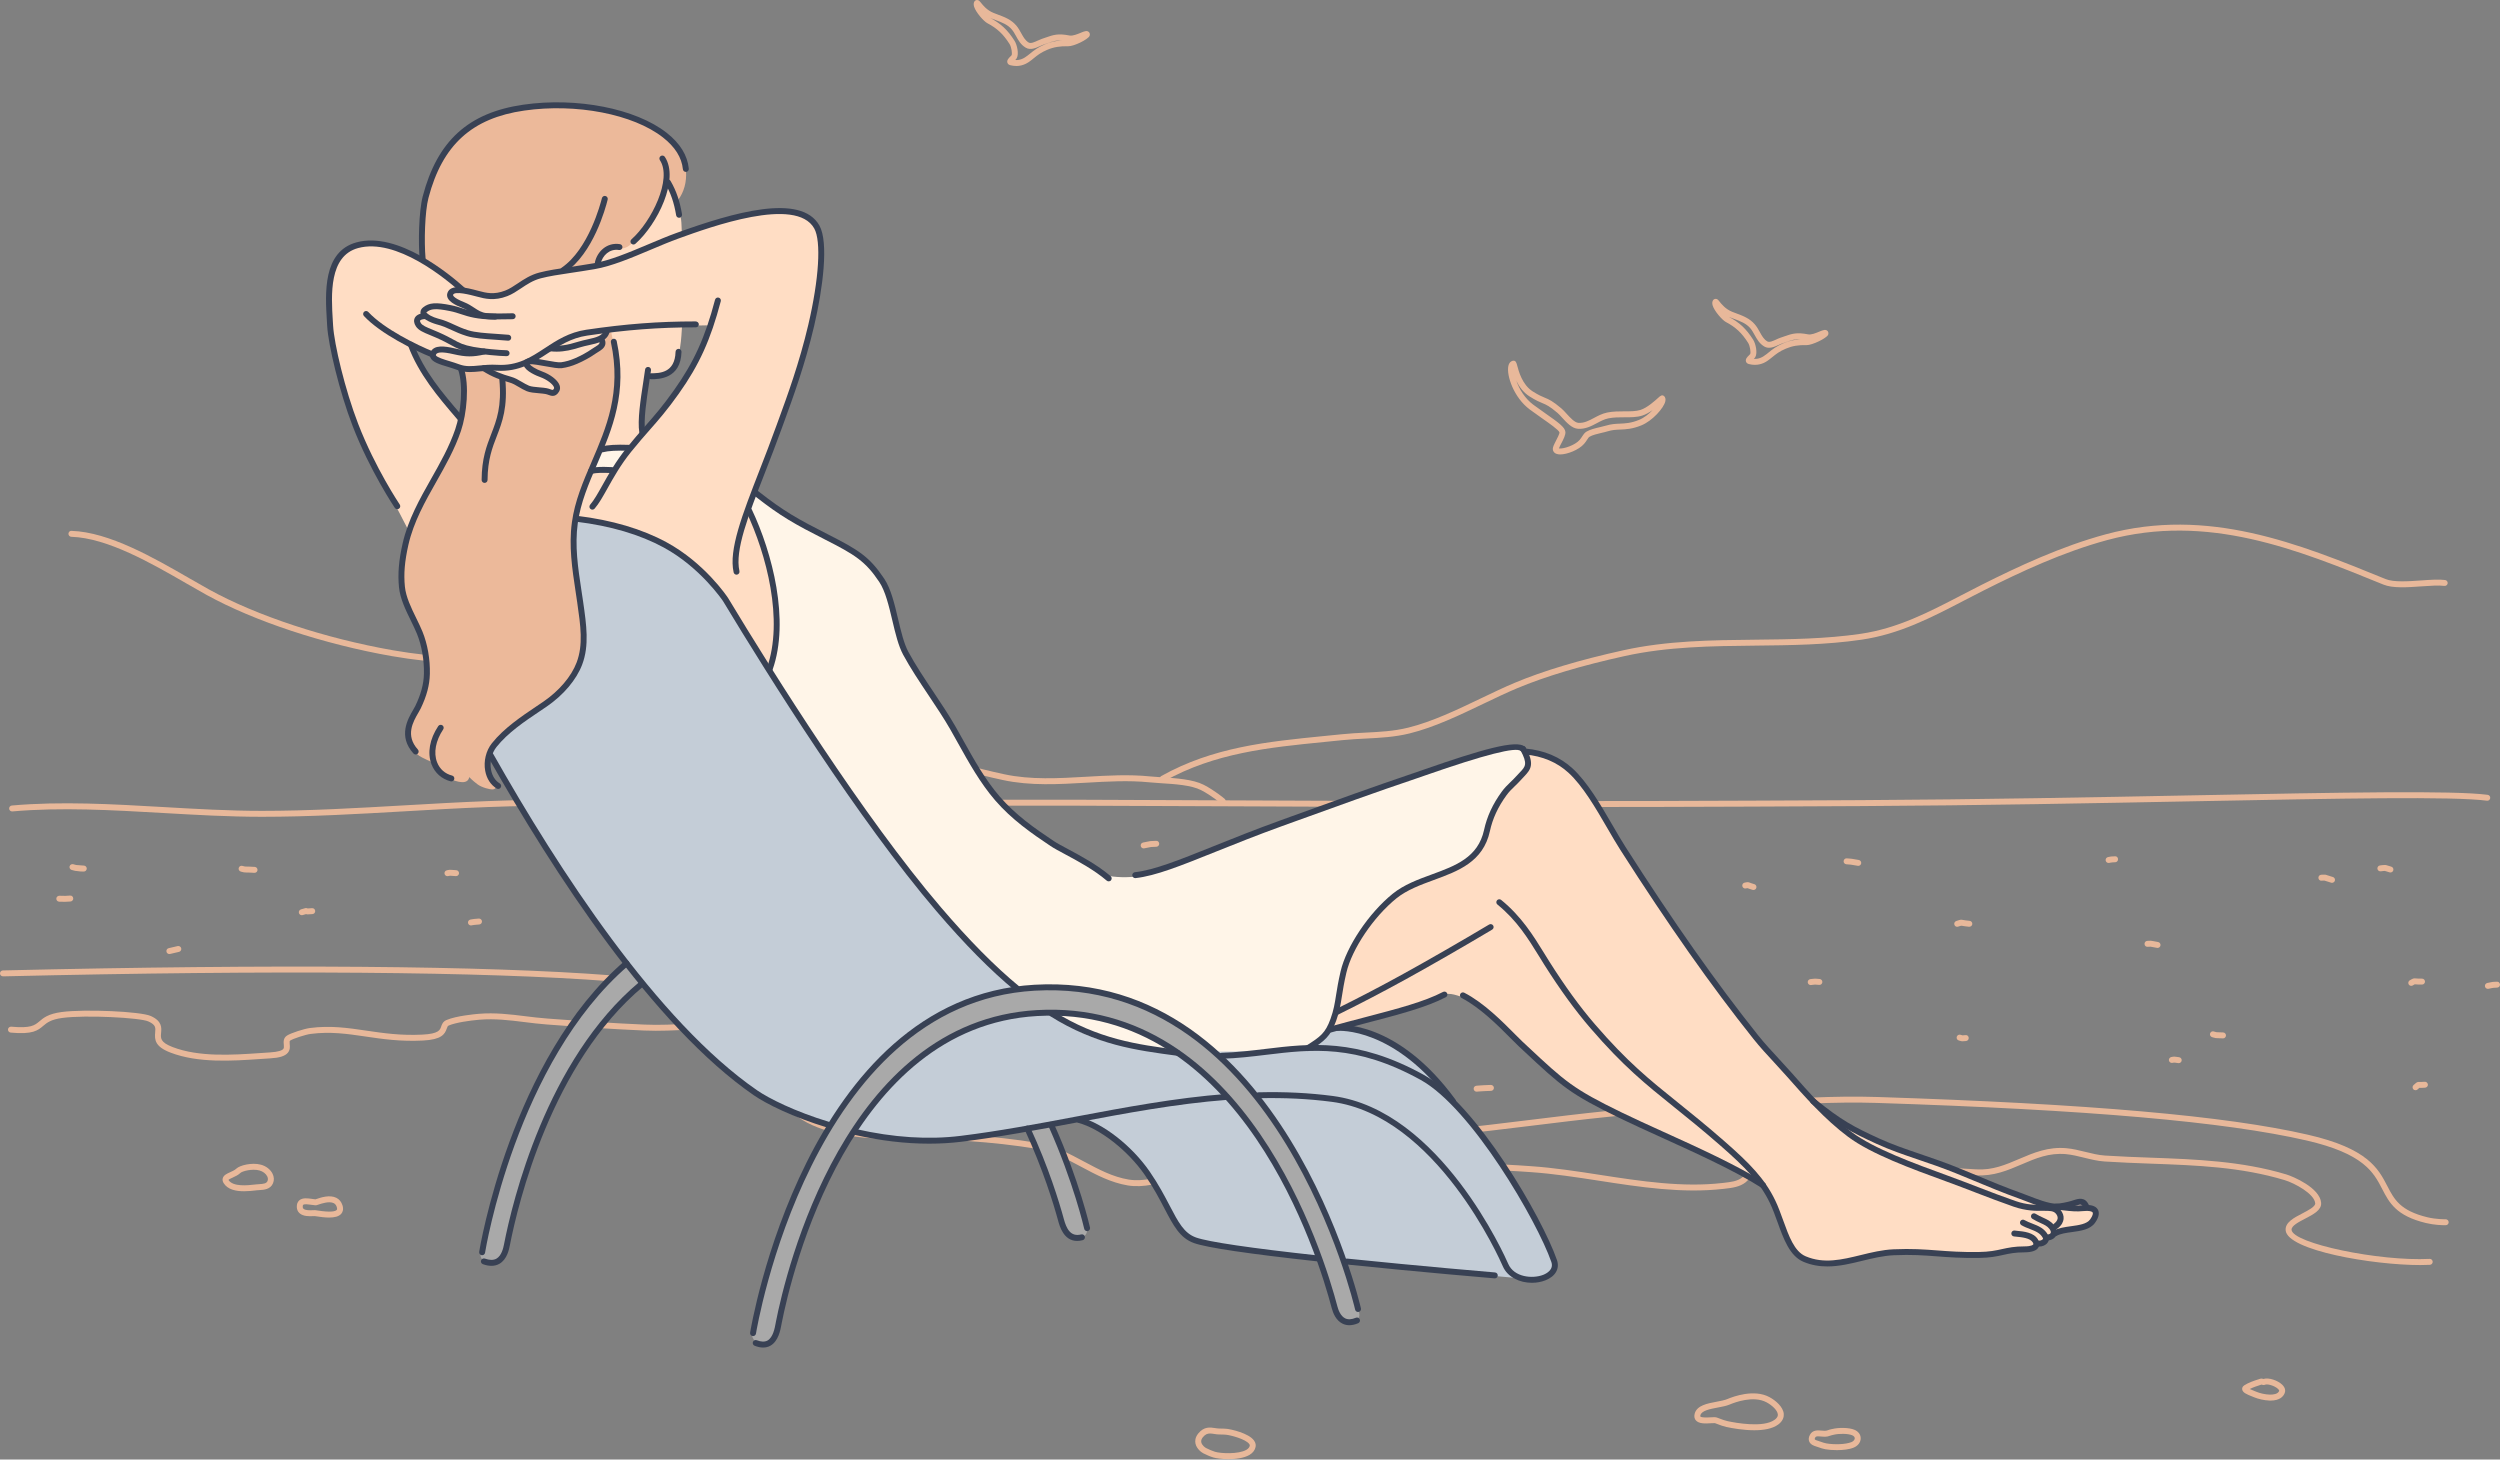 <?xml version="1.0" encoding="UTF-8"?><svg xmlns="http://www.w3.org/2000/svg" xmlns:xlink="http://www.w3.org/1999/xlink" height="291.9" preserveAspectRatio="xMidYMid meet" version="1.0" viewBox="-0.0 -0.0 500.0 291.9" width="500.0" zoomAndPan="magnify"><rect x="-0.0" y="-0.0" width="500.0" height="291.9" fill="#808080" stroke="none"/><defs><clipPath id="a"><path d="M 239 285 L 252 285 L 252 291.828 L 239 291.828 Z M 239 285"/></clipPath></defs><g><g id="change1_2"><path d="M 489 245.043 C 488.496 245.043 486.863 245.012 485.18 244.605 C 479.211 243.152 477.859 240.551 476.434 237.797 C 474.723 234.484 472.777 230.734 461.297 228.094 C 444.977 224.34 417.684 221.957 375.406 220.586 C 366.762 220.312 357.93 220.887 349.395 221.441 C 345.691 221.684 341.867 221.934 338.109 222.109 C 326.539 222.652 316.137 223.938 306.074 225.176 C 295.074 226.527 284.688 227.809 274.641 227.812 C 274.59 227.812 274.543 227.812 274.492 227.812 C 254.172 227.812 235.871 225.625 222.504 224.031 L 222.234 223.996 C 221.141 223.867 219.75 223.719 218.148 223.547 C 208.66 222.527 191 220.629 183.441 216.934 C 181.559 216.016 180.68 215.125 180.68 214.141 C 180.676 212.699 182.52 211.789 184.473 210.828 C 185.609 210.266 187.336 209.414 187.344 208.863 C 187.352 208.672 187.055 208.305 186.211 207.848 C 180.484 204.727 158.668 199.062 122.027 196.242 C 97.035 194.32 55.051 193.984 0.609 195.273 C 0.246 195.254 0.008 195.02 0 194.695 C -0.008 194.363 0.25 194.094 0.578 194.086 C 55.059 192.797 97.09 193.133 122.117 195.059 C 155.07 197.598 179.59 202.887 186.781 206.805 C 187.977 207.453 188.551 208.137 188.531 208.887 C 188.508 210.16 186.879 210.965 184.996 211.895 C 183.676 212.543 181.863 213.438 181.867 214.137 C 181.867 214.352 182.07 214.941 183.965 215.863 C 191.332 219.469 208.859 221.352 218.277 222.363 C 219.883 222.535 221.277 222.688 222.375 222.82 L 222.645 222.852 C 235.984 224.445 254.242 226.621 274.496 226.621 C 274.543 226.621 274.59 226.621 274.641 226.621 C 284.613 226.617 294.969 225.344 305.93 223.992 C 316.012 222.754 326.438 221.469 338.055 220.926 C 341.801 220.75 345.621 220.5 349.316 220.258 C 357.883 219.699 366.738 219.121 375.445 219.398 C 417.801 220.77 445.164 223.164 461.562 226.938 C 473.582 229.699 475.656 233.711 477.488 237.25 C 478.844 239.867 480.016 242.125 485.461 243.449 C 487.285 243.891 489.105 243.855 489.129 243.855 C 489.133 243.855 489.137 243.855 489.145 243.855 C 489.465 243.855 489.73 244.113 489.734 244.438 C 489.742 244.766 489.484 245.035 489.156 245.043 C 489.145 245.043 489.09 245.043 489 245.043" fill="#e8b89a"/></g><g id="change1_3"><path d="M 484.043 253.012 C 474.594 253.012 457.465 250.105 457.129 246.066 C 456.996 244.484 458.773 243.562 460.488 242.672 C 461.652 242.066 463.098 241.316 463.043 240.656 C 462.887 238.777 458.977 236.645 456.922 236.023 C 448.164 233.387 439.406 233.066 430.133 232.727 C 427.109 232.613 423.984 232.5 420.895 232.297 C 419.52 232.207 418.141 231.863 416.809 231.535 C 415.609 231.238 414.367 230.934 413.172 230.824 C 409.805 230.527 407.137 231.672 404.312 232.883 C 401.559 234.062 398.719 235.281 395.191 235.062 C 393.664 234.965 392.137 234.875 390.605 234.789 C 385 234.465 379.199 234.129 373.523 233.477 C 371.879 233.285 370.008 232.922 368.027 232.535 C 363.062 231.566 357.438 230.473 353.391 231.77 C 352.422 232.074 351.656 233.203 350.91 234.293 C 350.363 235.098 349.801 235.926 349.125 236.461 C 347.938 237.406 346.348 237.586 344.945 237.746 L 344.703 237.773 C 336.48 238.719 328.043 237.418 319.883 236.156 C 315.355 235.457 310.68 234.734 306.152 234.426 C 299.656 233.977 292.301 233.473 285.332 235.305 C 283.383 235.816 282.82 236.543 282.277 237.246 C 281.598 238.133 280.891 239.043 278.047 239.094 C 273.465 239.176 267.23 237.738 261.207 236.359 C 256.285 235.23 251.641 234.168 248.133 233.961 C 244.734 233.758 241.32 234.039 238.254 234.777 C 237.207 235.027 236.152 235.352 235.039 235.691 C 231.953 236.637 228.77 237.613 225.559 237.086 C 222.16 236.527 219.16 234.922 216.258 233.367 C 213.422 231.848 210.488 230.277 207.238 229.746 C 198.703 228.348 189.098 227.699 177.863 227.77 C 177.773 227.77 177.688 227.77 177.594 227.77 C 171.734 227.77 164.027 226.637 159.66 223.438 C 155.004 220.035 156.32 216.848 157.719 213.465 C 158.344 211.949 158.992 210.383 159.238 208.613 C 159.176 208.602 159.109 208.586 159.059 208.574 C 158.863 208.535 158.676 208.488 158.527 208.43 L 157.684 208.062 C 156.844 207.695 155.973 207.316 155.102 207.055 C 149.301 205.309 143.824 205.602 138.027 205.914 C 135.039 206.074 131.945 206.242 128.809 206.105 C 122.363 205.82 116.586 205.434 109.359 204.895 C 107.828 204.781 106.328 204.598 104.883 204.414 C 101.855 204.039 98.996 203.688 95.867 203.945 C 93.914 204.109 91.145 204.508 89.766 205.098 C 89.535 205.195 89.484 205.324 89.352 205.711 C 88.957 206.867 88.297 207.922 84.566 208.109 C 80.105 208.336 76.547 207.812 73.105 207.305 C 69.488 206.77 66.074 206.27 62.125 206.785 C 61.113 206.918 58.68 207.707 58.055 208.105 C 57.918 208.195 57.891 208.277 57.941 208.816 C 57.988 209.309 58.055 209.98 57.555 210.566 C 57 211.219 55.918 211.559 54.051 211.672 C 53.395 211.711 52.715 211.758 52.016 211.805 C 46.504 212.184 39.645 212.652 34.102 210.523 C 31.023 209.344 30.891 207.996 31.035 206.48 C 31.125 205.535 31.176 204.965 29.668 204.285 C 27.992 203.531 17.105 202.965 12.504 203.582 C 10.16 203.895 9.391 204.543 8.648 205.172 C 7.578 206.078 6.57 206.934 2.137 206.52 C 1.809 206.488 1.57 206.199 1.598 205.871 C 1.629 205.547 1.926 205.312 2.246 205.336 C 6.18 205.699 6.934 205.066 7.883 204.266 C 8.715 203.559 9.656 202.762 12.344 202.402 C 16.969 201.789 28.121 202.285 30.156 203.199 C 32.441 204.23 32.316 205.543 32.219 206.594 C 32.121 207.637 32.043 208.461 34.527 209.414 C 39.824 211.449 46.539 210.988 51.934 210.621 C 52.637 210.57 53.32 210.523 53.98 210.484 C 55.793 210.375 56.434 210.051 56.652 209.793 C 56.812 209.602 56.797 209.34 56.758 208.93 C 56.707 208.402 56.633 207.605 57.414 207.105 C 58.238 206.578 60.875 205.75 61.969 205.605 C 66.082 205.066 69.578 205.582 73.277 206.129 C 76.66 206.625 80.16 207.145 84.508 206.922 C 87.738 206.762 88 205.996 88.227 205.328 C 88.371 204.898 88.57 204.316 89.301 204.004 C 91.242 203.172 95.031 202.82 95.77 202.762 C 99.023 202.492 102.074 202.871 105.027 203.238 C 106.461 203.414 107.941 203.598 109.445 203.707 C 116.664 204.246 122.43 204.637 128.859 204.918 C 131.941 205.055 135.004 204.887 137.965 204.727 C 143.605 204.426 149.441 204.105 155.441 205.914 C 156.387 206.199 157.289 206.594 158.16 206.977 L 158.992 207.332 C 159.078 207.371 159.188 207.387 159.305 207.41 C 159.676 207.488 160.543 207.672 160.449 208.488 C 160.215 210.531 159.473 212.332 158.816 213.918 C 157.449 217.234 156.461 219.625 160.359 222.48 C 164.562 225.555 172.188 226.566 177.855 226.578 C 189.133 226.5 198.828 227.164 207.43 228.57 C 210.875 229.137 213.895 230.754 216.816 232.32 C 219.766 233.898 222.547 235.387 225.75 235.914 C 228.68 236.387 231.738 235.457 234.691 234.555 C 235.773 234.223 236.895 233.883 237.977 233.621 C 241.156 232.859 244.695 232.566 248.203 232.773 C 251.809 232.988 256.504 234.062 261.473 235.199 C 267.426 236.566 273.594 238 278.027 237.902 C 280.301 237.867 280.734 237.305 281.336 236.523 C 281.938 235.742 282.688 234.77 285.031 234.156 C 292.188 232.27 299.648 232.781 306.234 233.238 C 310.809 233.555 315.516 234.277 320.062 234.984 C 328.145 236.23 336.504 237.527 344.566 236.59 L 344.812 236.562 C 346.117 236.414 347.465 236.262 348.387 235.531 C 348.922 235.109 349.41 234.387 349.93 233.625 C 350.785 232.367 351.672 231.066 353.027 230.633 C 357.363 229.246 363.152 230.375 368.258 231.367 C 370.211 231.75 372.059 232.109 373.66 232.293 C 379.305 232.945 385.086 233.277 390.676 233.602 C 392.203 233.688 393.734 233.777 395.266 233.871 C 398.512 234.074 401.098 232.961 403.844 231.785 C 406.68 230.574 409.613 229.316 413.273 229.641 C 414.562 229.758 415.852 230.074 417.098 230.383 C 418.379 230.699 419.703 231.027 420.977 231.109 C 424.047 231.312 427.16 231.426 430.18 231.535 C 439.117 231.863 448.359 232.203 457.266 234.887 C 458.586 235.285 463.977 237.543 464.227 240.559 C 464.348 242.008 462.664 242.883 461.035 243.727 C 459.73 244.406 458.246 245.176 458.312 245.969 C 458.535 248.676 475.816 252.301 485.914 251.777 C 486.25 251.746 486.52 252.012 486.539 252.34 C 486.555 252.664 486.305 252.945 485.977 252.965 C 485.379 252.992 484.73 253.012 484.043 253.012" fill="#e8b89a"/></g><g id="change1_4"><path d="M 52.387 163.359 C 45.762 163.359 39.031 162.969 32.527 162.594 C 22.535 162.02 12.199 161.422 2.473 162.285 C 2.145 162.312 1.855 162.074 1.828 161.746 C 1.797 161.422 2.039 161.129 2.367 161.102 C 12.184 160.23 22.559 160.828 32.594 161.406 C 39.086 161.781 45.797 162.172 52.387 162.172 C 61.887 162.172 71.547 161.609 80.887 161.07 C 91.902 160.438 103.285 159.777 114.504 160.027 C 117.152 160.086 139.07 160.043 162.273 159.996 C 183.441 159.957 205.336 159.914 214.23 159.941 C 224.57 159.98 234.016 160.02 243.148 160.062 C 279.199 160.223 310.34 160.363 372.266 160.027 C 396.016 159.898 419 159.453 439.281 159.055 C 468.02 158.496 490.723 158.059 497.535 158.965 C 497.859 159.008 498.09 159.305 498.043 159.633 C 498 159.957 497.691 160.199 497.379 160.141 C 490.652 159.246 467.992 159.688 439.305 160.246 C 419.02 160.641 396.027 161.09 372.273 161.219 C 310.336 161.551 279.195 161.414 243.141 161.25 C 234.012 161.211 224.566 161.168 214.227 161.133 C 205.332 161.105 183.441 161.145 162.273 161.188 C 139.062 161.234 117.141 161.277 114.477 161.219 C 103.309 160.969 91.945 161.625 80.957 162.262 C 71.598 162.801 61.918 163.359 52.387 163.359" fill="#e8b89a"/></g><g id="change1_5"><path d="M 16.758 174.309 C 16.754 174.309 16.75 174.309 16.746 174.309 L 16.125 174.297 L 15.004 174.164 L 14.34 173.992 C 14.023 173.906 13.836 173.578 13.918 173.262 C 14.004 172.945 14.332 172.762 14.648 172.844 L 15.23 173 L 16.77 173.117 C 17.094 173.125 17.355 173.395 17.352 173.723 C 17.344 174.047 17.082 174.309 16.758 174.309" fill="#e8b89a"/></g><g id="change1_6"><path d="M 12.988 180.359 C 12.902 180.359 12.797 180.355 12.637 180.355 L 11.848 180.34 C 11.52 180.332 11.258 180.062 11.262 179.734 C 11.27 179.406 11.535 179.156 11.867 179.148 L 12.664 179.164 C 13.047 179.18 13.047 179.176 13.453 179.148 L 14.02 179.113 C 14.359 179.078 14.629 179.344 14.648 179.672 C 14.668 180 14.418 180.281 14.09 180.301 L 13.527 180.336 C 13.242 180.355 13.137 180.359 12.988 180.359" fill="#e8b89a"/></g><g id="change1_7"><path d="M 60.355 183.039 C 60.098 183.039 59.859 182.871 59.785 182.609 C 59.695 182.297 59.879 181.965 60.195 181.875 L 61.039 181.633 C 61.145 181.605 61.254 181.602 61.359 181.633 L 61.555 181.688 L 62.414 181.633 C 62.734 181.605 63.023 181.863 63.043 182.191 C 63.062 182.52 62.812 182.801 62.484 182.82 L 61.531 182.879 C 61.469 182.887 61.402 182.875 61.34 182.855 L 61.207 182.82 L 60.52 183.02 C 60.465 183.031 60.41 183.039 60.355 183.039" fill="#e8b89a"/></g><g id="change1_8"><path d="M 50.91 174.566 C 50.898 174.566 50.887 174.566 50.871 174.566 C 49.871 174.504 49.445 174.5 49.211 174.5 C 48.84 174.5 48.781 174.484 48.281 174.352 L 48.16 174.316 C 47.844 174.234 47.656 173.906 47.742 173.59 C 47.828 173.27 48.156 173.086 48.469 173.172 L 48.59 173.203 C 48.988 173.312 48.988 173.312 49.211 173.312 C 49.461 173.312 49.906 173.312 50.949 173.379 C 51.277 173.402 51.527 173.684 51.504 174.012 C 51.484 174.328 51.223 174.566 50.91 174.566" fill="#e8b89a"/></g><g id="change1_9"><path d="M 89.488 175.234 C 89.211 175.234 88.965 175.039 88.906 174.758 C 88.84 174.438 89.047 174.125 89.367 174.059 L 89.52 174.027 C 89.895 173.949 89.957 173.941 90.27 173.973 C 90.426 173.988 90.688 174.016 91.234 174.035 C 91.562 174.055 91.816 174.328 91.805 174.656 C 91.789 174.984 91.52 175.234 91.184 175.227 C 90.598 175.199 90.316 175.172 90.148 175.152 C 90.008 175.145 90.004 175.141 89.762 175.188 L 89.609 175.223 C 89.566 175.23 89.527 175.234 89.488 175.234" fill="#e8b89a"/></g><g id="change1_10"><path d="M 94.188 185.09 C 93.91 185.09 93.664 184.895 93.605 184.617 C 93.539 184.297 93.746 183.98 94.07 183.914 L 94.23 183.883 C 94.582 183.809 94.582 183.809 94.844 183.789 C 94.992 183.777 95.242 183.762 95.746 183.711 C 96.066 183.691 96.363 183.918 96.395 184.246 C 96.426 184.57 96.188 184.863 95.859 184.895 C 95.34 184.945 95.086 184.965 94.93 184.977 C 94.734 184.988 94.734 184.988 94.473 185.043 L 94.309 185.078 C 94.27 185.086 94.227 185.09 94.188 185.09" fill="#e8b89a"/></g><g id="change1_11"><path d="M 228.73 169.68 C 228.449 169.68 228.199 169.48 228.145 169.195 C 228.082 168.875 228.297 168.562 228.617 168.504 C 229.07 168.418 229.355 168.355 229.555 168.316 C 230.047 168.215 230.074 168.211 230.613 168.191 L 231.223 168.168 C 231.539 168.117 231.828 168.402 231.844 168.73 C 231.855 169.062 231.605 169.34 231.277 169.352 L 230.656 169.379 C 230.203 169.395 230.203 169.395 229.797 169.48 C 229.594 169.52 229.301 169.582 228.84 169.672 C 228.805 169.676 228.766 169.68 228.73 169.68" fill="#e8b89a"/></g><g id="change1_12"><path d="M 362.137 197.012 C 361.836 197.012 361.578 196.781 361.547 196.48 C 361.512 196.152 361.75 195.859 362.078 195.824 L 362.625 195.762 C 362.992 195.719 363.043 195.723 363.418 195.754 L 363.926 195.797 C 364.254 195.82 364.496 196.105 364.473 196.434 C 364.445 196.762 364.156 197.023 363.832 196.98 L 363.312 196.938 C 363.035 196.91 363.035 196.91 362.766 196.941 L 362.199 197.008 C 362.18 197.012 362.156 197.012 362.137 197.012" fill="#e8b89a"/></g><g id="change1_13"><path d="M 350.695 177.996 C 350.645 177.996 350.59 177.988 350.535 177.977 C 349.992 177.82 349.727 177.715 349.566 177.652 C 349.484 177.621 349.43 177.641 349.336 177.656 L 349.156 177.691 C 348.84 177.75 348.523 177.543 348.461 177.219 C 348.398 176.895 348.613 176.586 348.938 176.523 L 349.105 176.492 C 349.516 176.41 349.641 176.402 350 176.547 C 350.145 176.602 350.379 176.695 350.859 176.828 C 351.176 176.922 351.359 177.246 351.27 177.562 C 351.195 177.824 350.953 177.996 350.695 177.996" fill="#e8b89a"/></g><g id="change1_14"><path d="M 371.652 173.172 C 371.621 173.172 371.59 173.172 371.559 173.164 C 371.051 173.082 370.75 173.027 370.551 172.992 C 370.18 172.926 370.18 172.926 369.734 172.895 L 369.27 172.855 C 368.941 172.832 368.695 172.547 368.723 172.219 C 368.746 171.891 369.047 171.625 369.359 171.672 L 369.824 171.707 C 370.336 171.746 370.336 171.746 370.762 171.824 L 371.754 171.992 C 372.074 172.047 372.297 172.355 372.238 172.68 C 372.191 172.969 371.938 173.172 371.652 173.172" fill="#e8b89a"/></g><g id="change1_15"><path d="M 391.441 185.359 C 391.188 185.359 390.957 185.199 390.875 184.945 C 390.773 184.633 390.945 184.301 391.258 184.199 L 391.527 184.109 C 392.074 183.93 392.172 183.91 392.656 184 C 392.875 184.035 393.234 184.102 393.926 184.168 C 394.254 184.195 394.492 184.488 394.461 184.816 C 394.43 185.145 394.137 185.367 393.812 185.352 C 393.066 185.277 392.684 185.211 392.449 185.168 C 392.234 185.129 392.23 185.129 391.902 185.238 L 391.621 185.328 C 391.562 185.348 391.5 185.359 391.441 185.359" fill="#e8b89a"/></g><g id="change1_16"><path d="M 435.746 212.629 C 435.727 212.629 435.703 212.625 435.68 212.625 C 435.281 212.582 435.07 212.543 434.938 212.523 C 434.805 212.512 434.754 212.52 434.664 212.539 L 434.48 212.574 C 434.164 212.633 433.848 212.426 433.785 212.102 C 433.723 211.781 433.938 211.469 434.258 211.406 L 434.438 211.371 C 434.766 211.312 434.84 211.301 435.137 211.352 C 435.258 211.371 435.449 211.402 435.812 211.441 C 436.141 211.48 436.371 211.773 436.336 212.102 C 436.305 212.402 436.047 212.629 435.746 212.629" fill="#e8b89a"/></g><g id="change1_17"><path d="M 444.602 207.68 C 444.594 207.68 444.578 207.68 444.566 207.676 C 443.988 207.645 443.688 207.641 443.508 207.637 C 443.133 207.633 443.086 207.617 442.652 207.496 L 442.422 207.43 C 442.105 207.344 441.922 207.016 442.012 206.699 C 442.102 206.383 442.43 206.195 442.742 206.285 L 442.98 206.355 C 443.297 206.445 443.297 206.445 443.52 206.449 C 443.715 206.449 444.027 206.453 444.637 206.488 C 444.965 206.508 445.215 206.789 445.195 207.117 C 445.18 207.434 444.914 207.68 444.602 207.68" fill="#e8b89a"/></g><g id="change1_18"><path d="M 431.516 189.586 C 431.48 189.586 431.445 189.582 431.414 189.574 C 430.832 189.48 430.531 189.414 430.344 189.379 C 430.121 189.328 430.125 189.328 429.781 189.348 L 429.523 189.359 C 429.191 189.402 428.914 189.121 428.902 188.793 C 428.887 188.465 429.141 188.188 429.469 188.172 L 429.723 188.16 C 430.168 188.137 430.223 188.137 430.586 188.211 C 430.766 188.25 431.055 188.312 431.609 188.402 C 431.934 188.457 432.152 188.762 432.098 189.086 C 432.051 189.379 431.797 189.586 431.516 189.586" fill="#e8b89a"/></g><g id="change1_19"><path d="M 478.086 174.496 C 478.031 174.496 477.98 174.488 477.926 174.473 C 477.566 174.371 477.34 174.297 477.18 174.246 C 476.945 174.168 476.941 174.172 476.664 174.203 L 476.133 174.266 C 475.812 174.301 475.516 174.066 475.48 173.738 C 475.445 173.414 475.684 173.121 476.008 173.086 L 476.516 173.023 C 477.012 172.965 477.098 172.973 477.547 173.113 C 477.695 173.164 477.91 173.23 478.25 173.328 C 478.562 173.418 478.75 173.746 478.66 174.062 C 478.586 174.324 478.348 174.496 478.086 174.496" fill="#e8b89a"/></g><g id="change1_20"><path d="M 466.402 176.562 C 466.352 176.562 466.297 176.559 466.242 176.543 C 465.602 176.359 465.277 176.246 465.078 176.176 C 464.883 176.105 464.883 176.105 464.562 176.121 L 464.301 176.137 C 463.965 176.18 463.691 175.898 463.68 175.57 C 463.664 175.238 463.918 174.965 464.246 174.949 L 464.5 174.938 C 464.992 174.906 465.066 174.91 465.473 175.055 C 465.66 175.117 465.965 175.23 466.566 175.398 C 466.883 175.484 467.066 175.816 466.977 176.133 C 466.902 176.395 466.664 176.562 466.402 176.562" fill="#e8b89a"/></g><g id="change1_21"><path d="M 482.25 197.168 C 482.043 197.168 481.84 197.062 481.73 196.867 C 481.57 196.578 481.676 196.219 481.961 196.059 L 482.148 195.953 C 482.609 195.691 482.727 195.641 483.195 195.688 C 483.398 195.707 483.734 195.73 484.395 195.727 C 484.398 195.727 484.402 195.727 484.406 195.727 C 484.73 195.727 484.992 195.984 485 196.309 C 485.004 196.637 484.742 196.906 484.414 196.91 C 483.688 196.918 483.312 196.891 483.09 196.871 C 483.023 196.867 482.98 196.859 482.941 196.859 C 482.922 196.875 482.855 196.918 482.734 196.984 L 482.539 197.094 C 482.449 197.145 482.348 197.168 482.25 197.168" fill="#e8b89a"/></g><g id="change1_22"><path d="M 483.105 218.047 C 482.941 218.047 482.773 217.977 482.656 217.84 C 482.441 217.59 482.473 217.215 482.723 217 L 482.949 216.805 C 483.344 216.453 483.469 216.352 483.992 216.387 C 484.176 216.387 484.449 216.395 484.938 216.352 C 485.238 216.32 485.551 216.566 485.578 216.895 C 485.605 217.223 485.359 217.508 485.031 217.535 C 484.484 217.582 484.176 217.578 483.977 217.574 C 483.914 217.574 483.863 217.574 483.824 217.574 C 483.82 217.574 483.816 217.621 483.734 217.695 L 483.492 217.906 C 483.383 218 483.242 218.047 483.105 218.047" fill="#e8b89a"/></g><g id="change1_23"><path d="M 497.574 197.77 C 497.297 197.77 497.047 197.574 496.992 197.289 C 496.93 196.969 497.141 196.656 497.461 196.594 L 498.141 196.457 C 498.52 196.375 498.52 196.375 498.938 196.359 L 499.379 196.34 C 499.691 196.289 499.984 196.574 500 196.902 C 500.016 197.23 499.766 197.508 499.438 197.523 L 498.984 197.547 C 498.672 197.559 498.672 197.559 498.387 197.617 L 497.688 197.762 C 497.648 197.766 497.613 197.77 497.574 197.77" fill="#e8b89a"/></g><g id="change1_24"><path d="M 421.719 172.594 C 421.438 172.594 421.191 172.398 421.137 172.113 C 421.07 171.789 421.285 171.48 421.605 171.414 L 421.906 171.355 C 422.215 171.297 422.215 171.297 422.496 171.285 L 422.988 171.266 C 423.355 171.215 423.594 171.504 423.609 171.828 C 423.629 172.156 423.375 172.438 423.051 172.449 L 422.535 172.473 C 422.348 172.48 422.348 172.48 422.141 172.523 L 421.832 172.586 C 421.793 172.59 421.758 172.594 421.719 172.594" fill="#e8b89a"/></g><g id="change1_25"><path d="M 392.469 208.258 C 392.32 208.258 392.219 208.23 392.012 208.168 L 391.758 208.098 C 391.441 208.008 391.258 207.68 391.348 207.363 C 391.434 207.051 391.762 206.863 392.078 206.949 L 392.348 207.027 C 392.414 207.051 392.457 207.062 392.492 207.07 C 392.699 207.051 392.859 207.035 393.121 207.023 C 393.48 206.977 393.73 207.262 393.742 207.586 C 393.762 207.914 393.508 208.191 393.184 208.207 C 392.941 208.223 392.793 208.234 392.695 208.242 C 392.602 208.25 392.531 208.258 392.469 208.258" fill="#e8b89a"/></g><g id="change1_26"><path d="M 295.32 218.336 C 295.016 218.336 294.758 218.102 294.73 217.793 C 294.699 217.469 294.945 217.18 295.27 217.148 L 295.711 217.109 C 296.312 217.059 296.312 217.059 296.785 217.039 L 298.164 216.984 C 298.473 216.98 298.77 217.227 298.781 217.555 C 298.797 217.883 298.543 218.156 298.215 218.172 L 296.828 218.227 C 296.383 218.242 296.383 218.242 295.816 218.293 L 295.371 218.332 C 295.355 218.332 295.34 218.336 295.32 218.336" fill="#e8b89a"/></g><g id="change1_27"><path d="M 33.871 190.809 C 33.602 190.809 33.355 190.621 33.293 190.348 C 33.219 190.027 33.418 189.707 33.738 189.633 L 35.535 189.215 C 35.852 189.145 36.172 189.34 36.246 189.66 C 36.32 189.98 36.121 190.301 35.805 190.375 L 34.008 190.793 C 33.961 190.805 33.914 190.809 33.871 190.809" fill="#e8b89a"/></g><g id="change1_28"><path d="M 47.676 234.156 L 48.09 234.582 C 47.637 235.016 47.047 235.285 46.527 235.52 C 46.223 235.66 45.766 235.867 45.688 235.988 C 46.613 237.402 49.484 237.078 51.031 236.902 L 51.203 236.883 C 51.391 236.859 51.59 236.848 51.793 236.836 C 52.719 236.777 53.297 236.707 53.508 236.195 C 53.656 235.84 53.555 235.496 53.445 235.27 C 53.18 234.73 52.578 234.273 51.875 234.086 C 50.43 233.695 48.445 234.238 48.09 234.582 Z M 48.805 238.25 C 47.227 238.25 45.547 237.941 44.73 236.629 C 44.52 236.285 44.461 235.949 44.559 235.625 C 44.738 235.027 45.367 234.742 46.031 234.441 C 46.488 234.234 46.961 234.02 47.266 233.727 C 47.941 233.074 50.359 232.445 52.184 232.938 C 53.223 233.219 54.094 233.895 54.512 234.746 C 54.824 235.375 54.855 236.055 54.605 236.648 C 54.094 237.883 52.805 237.965 51.863 238.023 C 51.684 238.031 51.504 238.043 51.336 238.062 L 51.164 238.082 C 50.52 238.156 49.68 238.25 48.805 238.25" fill="#e8b89a"/></g><g id="change1_29"><path d="M 62.922 242.031 C 63.008 242.031 63.078 242.035 63.125 242.039 L 63.402 242.082 C 66.211 242.531 67.098 242.27 67.352 241.977 C 67.445 241.863 67.445 241.664 67.352 241.387 C 67.23 241.023 67.031 240.773 66.738 240.629 C 65.852 240.188 64.328 240.703 63.68 240.922 C 63.367 241.027 63.238 241.078 63.074 241.059 C 62.828 241.039 62.555 241 62.277 240.961 C 61.719 240.883 60.879 240.758 60.645 240.965 C 60.551 241.043 60.543 241.25 60.547 241.363 C 60.551 241.59 60.629 241.691 60.695 241.754 C 61.078 242.109 62.102 242.062 62.598 242.039 C 62.719 242.035 62.828 242.031 62.922 242.031 Z M 65.816 243.512 C 65 243.512 64.094 243.398 63.215 243.258 L 62.953 243.219 C 62.902 243.211 62.789 243.223 62.652 243.227 C 61.895 243.262 60.633 243.316 59.887 242.621 C 59.551 242.312 59.371 241.887 59.359 241.395 C 59.344 240.824 59.512 240.379 59.855 240.074 C 60.504 239.5 61.535 239.652 62.449 239.785 C 62.668 239.816 62.887 239.848 63.086 239.867 C 63.141 239.852 63.211 239.824 63.301 239.797 C 64.156 239.508 65.938 238.902 67.266 239.562 C 67.848 239.855 68.258 240.34 68.48 241.012 C 68.773 241.883 68.52 242.438 68.258 242.746 C 67.77 243.32 66.867 243.512 65.816 243.512" fill="#e8b89a"/></g><g clip-path="url(#a)" id="change1_1"><path d="M 240.105 287.082 L 240.117 287.082 Z M 242 286.699 C 241.492 286.699 241.047 286.859 240.566 287.457 C 240.285 287.805 240.184 288.137 240.258 288.469 C 240.391 289.055 241.016 289.516 241.23 289.617 C 241.785 289.887 242.379 290.164 242.992 290.355 C 244.09 290.695 247.703 290.895 249.293 289.953 C 249.672 289.727 249.887 289.469 249.949 289.152 C 249.961 289.109 249.984 288.988 249.836 288.789 C 249.102 287.801 246.105 287.031 245.203 286.945 C 244.809 286.906 244.41 286.902 244.016 286.898 L 243.832 286.895 C 243.508 286.891 243.18 286.844 242.855 286.793 C 242.543 286.742 242.266 286.699 242 286.699 Z M 245.684 291.828 C 244.395 291.828 243.223 291.672 242.641 291.488 C 241.949 291.277 241.281 290.965 240.715 290.688 C 240.348 290.516 239.344 289.816 239.098 288.73 C 238.992 288.246 239 287.508 239.641 286.707 C 240.805 285.27 242.039 285.461 243.035 285.617 C 243.309 285.66 243.578 285.703 243.848 285.707 L 244.027 285.711 C 244.457 285.715 244.891 285.719 245.316 285.762 C 246.207 285.848 249.699 286.613 250.789 288.082 C 251.172 288.598 251.18 289.074 251.117 289.387 C 250.984 290.039 250.578 290.574 249.902 290.977 C 248.82 291.617 247.176 291.828 245.684 291.828" fill="#e8b89a"/></g><g id="change1_30"><path d="M 342.816 283.438 C 343.055 283.438 343.23 283.453 343.383 283.512 L 343.918 283.711 C 344.465 283.918 344.984 284.117 345.52 284.23 C 347.16 284.582 352.688 285.605 354.934 283.949 C 355.609 283.453 355.578 283.023 355.566 282.887 C 355.504 282.043 354.367 281.02 353.281 280.449 C 350.695 279.082 347.02 280.449 345.953 280.898 C 345.273 281.188 344.426 281.344 343.527 281.512 C 342.039 281.793 340.352 282.109 340.086 283.023 C 340.043 283.172 340.047 283.266 340.066 283.293 C 340.289 283.57 341.57 283.496 342.113 283.465 C 342.398 283.449 342.625 283.438 342.816 283.438 Z M 350.855 286.051 C 348.691 286.051 346.496 285.656 345.27 285.395 C 344.648 285.258 344.062 285.035 343.496 284.82 L 342.977 284.625 C 342.887 284.609 342.48 284.633 342.184 284.648 C 341.098 284.719 339.746 284.793 339.141 284.035 C 338.945 283.793 338.754 283.359 338.945 282.691 C 339.41 281.074 341.48 280.688 343.309 280.348 C 344.141 280.188 344.93 280.043 345.488 279.805 C 346.676 279.301 350.785 277.785 353.836 279.395 C 355.113 280.07 356.645 281.367 356.754 282.793 C 356.793 283.352 356.637 284.172 355.641 284.906 C 354.465 285.77 352.672 286.051 350.855 286.051" fill="#e8b89a"/></g><g id="change1_31"><path d="M 366.648 286.367 L 366.656 286.367 Z M 363.617 287.266 C 363.277 287.266 363.133 287.336 363.027 287.531 C 362.934 287.715 362.93 287.816 362.941 287.844 C 363 287.98 363.445 288.117 363.598 288.164 L 364.086 288.328 C 364.496 288.473 364.883 288.609 365.273 288.68 C 366.746 288.941 369.082 288.914 370.289 288.422 C 370.691 288.254 370.949 287.957 370.953 287.66 C 370.953 287.41 370.766 287.191 370.418 287.047 C 369.566 286.695 367.801 286.699 366.785 286.941 L 366.781 286.941 L 366.582 286.988 C 366.367 287.039 366.156 287.082 365.957 287.164 C 365.363 287.41 364.742 287.355 364.195 287.301 C 363.961 287.277 363.77 287.266 363.617 287.266 Z M 367.363 290.027 C 366.488 290.027 365.66 289.957 365.062 289.848 C 364.578 289.766 364.129 289.605 363.691 289.449 L 363.25 289.301 C 362.855 289.18 362.117 288.957 361.844 288.301 C 361.68 287.906 361.723 287.461 361.977 286.98 C 362.516 285.953 363.551 286.047 364.309 286.117 C 364.758 286.16 365.18 286.199 365.504 286.066 C 365.766 285.957 366.043 285.895 366.32 285.828 L 366.512 285.789 C 367.727 285.496 369.77 285.492 370.875 285.949 C 371.668 286.281 372.145 286.922 372.141 287.66 C 372.141 288.453 371.605 289.164 370.742 289.52 C 369.84 289.895 368.559 290.027 367.363 290.027" fill="#e8b89a"/></g><g id="change1_32"><path d="M 452.555 275.855 Z M 452.391 276.887 Z M 449.953 277.805 C 450.281 277.965 450.719 278.133 450.953 278.227 L 451.348 278.383 C 451.93 278.625 452.984 278.895 453.93 278.926 C 454.645 278.938 455.562 278.836 455.832 278.191 C 455.887 278.062 455.652 277.828 455.605 277.785 C 454.906 277.113 453.441 276.75 453.062 276.93 C 452.746 277.074 452.461 276.977 452.309 276.922 C 452.301 276.922 452.297 276.918 452.293 276.918 L 452.113 276.977 C 451.379 277.215 450.621 277.457 449.953 277.805 Z M 454.094 280.117 C 454.027 280.117 453.961 280.113 453.891 280.113 C 452.789 280.078 451.594 279.77 450.891 279.48 L 450.52 279.332 C 449.266 278.844 448.5 278.5 448.434 277.852 C 448.418 277.707 448.43 277.344 448.84 277.074 C 449.746 276.492 450.766 276.16 451.75 275.848 L 452.023 275.758 C 452.301 275.664 452.547 275.746 452.691 275.797 C 453.723 275.445 455.562 276.094 456.43 276.926 C 457.188 277.652 457.066 278.316 456.93 278.645 C 456.648 279.324 455.926 280.117 454.094 280.117" fill="#e8b89a"/></g><g id="change1_33"><path d="M 244.547 160.816 C 244.41 160.816 244.273 160.77 244.164 160.676 C 244.145 160.66 242.297 159.094 240.195 158.016 C 238.277 157.031 234.934 156.812 232.242 156.645 C 231.395 156.59 230.602 156.535 229.922 156.469 C 225.789 156.047 221.469 156.297 217.285 156.539 C 211.77 156.859 206.062 157.191 200.578 156.008 C 189.289 153.57 178.375 149.746 167.816 146.051 C 156.246 142 144.281 137.809 131.879 135.477 C 122.895 133.785 113.633 133.52 104.676 133.262 C 96.035 133.012 87.102 132.758 78.383 131.227 C 64.758 128.84 50.898 124.258 41.309 118.98 C 40.074 118.297 38.738 117.527 37.332 116.719 C 30.273 112.648 21.492 107.586 14.262 107.359 C 13.934 107.348 13.676 107.074 13.688 106.746 C 13.695 106.414 13.969 106.137 14.297 106.172 C 21.828 106.41 30.754 111.555 37.926 115.688 C 39.324 116.496 40.656 117.262 41.883 117.938 C 51.363 123.16 65.086 127.688 78.59 130.055 C 87.223 131.57 96.113 131.824 104.711 132.07 C 113.715 132.332 123.023 132.598 132.102 134.309 C 144.59 136.656 156.598 140.859 168.211 144.93 C 178.73 148.613 189.613 152.426 200.828 154.848 C 206.152 155.996 211.777 155.668 217.219 155.352 C 221.445 155.105 225.812 154.852 230.043 155.285 C 230.707 155.352 231.484 155.402 232.32 155.457 C 235.117 155.637 238.602 155.859 240.738 156.957 C 242.965 158.102 244.855 159.703 244.934 159.773 C 245.184 159.984 245.215 160.359 245 160.609 C 244.883 160.746 244.715 160.816 244.547 160.816" fill="#e8b89a"/></g><g id="change1_34"><path d="M 232.547 156.316 C 232.336 156.316 232.133 156.207 232.023 156.012 C 231.863 155.727 231.969 155.363 232.254 155.207 C 242.645 149.41 253.398 148.344 264.789 147.207 C 265.973 147.09 267.156 146.973 268.348 146.852 C 269.926 146.684 271.504 146.605 273.027 146.527 C 275.98 146.379 278.77 146.238 281.637 145.531 C 286.449 144.34 291.398 141.969 296.18 139.676 C 298.527 138.551 300.742 137.488 302.906 136.578 C 308.621 134.176 315.949 131.98 324.684 130.051 C 333.414 128.121 342.359 128.027 351.012 127.938 C 357.965 127.863 365.156 127.789 372.164 126.758 C 379.543 125.668 385.727 122.453 392.27 119.051 C 393.609 118.352 394.957 117.652 396.32 116.969 C 403.57 113.328 412.191 109.281 421.176 106.855 C 441.621 101.336 459.68 108.699 477.145 115.82 C 478.742 116.473 481.668 116.27 484.246 116.086 C 486.07 115.961 487.793 115.836 489.023 116.004 C 489.348 116.047 489.574 116.348 489.531 116.672 C 489.488 116.996 489.191 117.219 488.863 117.18 C 487.754 117.031 486.09 117.148 484.328 117.27 C 481.488 117.473 478.547 117.68 476.695 116.922 C 459.414 109.875 441.547 102.586 421.484 108.004 C 412.605 110.398 404.051 114.414 396.855 118.031 C 395.492 118.711 394.152 119.41 392.82 120.105 C 386.184 123.555 379.914 126.816 372.336 127.934 C 365.25 128.977 358.016 129.051 351.023 129.125 C 342.434 129.215 333.551 129.309 324.941 131.211 C 316.273 133.121 309.016 135.301 303.363 137.676 C 301.23 138.574 299.027 139.629 296.695 140.746 C 291.855 143.066 286.855 145.465 281.922 146.684 C 278.945 147.422 275.965 147.57 273.086 147.715 C 271.578 147.793 270.02 147.871 268.469 148.031 C 267.277 148.156 266.09 148.273 264.906 148.391 C 253.645 149.512 243.008 150.566 232.832 156.242 C 232.742 156.293 232.645 156.316 232.547 156.316" fill="#e8b89a"/></g><g id="change1_35"><path d="M 311.785 89.676 C 311.809 89.68 311.836 89.684 311.871 89.688 C 312.73 89.805 315.02 89.031 315.922 87.992 C 316.141 87.742 316.289 87.504 316.43 87.289 C 316.672 86.914 316.902 86.555 317.324 86.312 C 318.074 85.879 319.051 85.648 319.992 85.43 C 320.41 85.336 320.816 85.238 321.176 85.129 C 322.246 84.801 323.137 84.762 323.996 84.727 C 325.086 84.68 326.211 84.633 327.832 83.969 C 328.812 83.57 329.777 82.793 330.52 82.02 C 329.871 82.477 329.152 82.898 328.453 83.117 C 327.367 83.461 326.176 83.461 324.922 83.457 C 323.848 83.457 322.746 83.453 321.676 83.672 C 320.844 83.844 320.121 84.23 319.352 84.641 C 318.234 85.238 317.066 85.848 315.602 85.758 C 314.379 85.68 313.336 84.531 312.414 83.52 C 312.082 83.156 311.77 82.809 311.504 82.586 C 309.879 81.211 309.301 80.969 308.5 80.637 C 307.914 80.395 307.184 80.09 305.922 79.293 C 304.652 78.496 303.816 77.297 303.262 76.156 C 303.852 77.836 304.996 79.707 306.66 80.945 C 307.484 81.555 308.312 82.137 309.078 82.676 C 311.742 84.539 313.027 85.48 313.082 86.406 C 313.121 86.992 312.73 87.785 312.258 88.684 C 312.172 88.852 312.094 88.992 312.043 89.098 L 311.965 89.273 C 311.902 89.391 311.824 89.555 311.785 89.676 Z M 312.051 90.887 C 311.93 90.887 311.812 90.879 311.703 90.867 C 311.199 90.797 310.855 90.594 310.684 90.27 C 310.41 89.766 310.664 89.23 310.891 88.762 L 310.969 88.598 C 311.02 88.48 311.105 88.316 311.203 88.129 C 311.398 87.762 311.914 86.785 311.895 86.48 C 311.781 86.02 309.906 84.703 308.398 83.648 C 307.621 83.102 306.785 82.516 305.953 81.898 C 302.758 79.523 301.262 75.086 301.672 73.191 C 301.84 72.418 302.305 72.211 302.562 72.152 C 303.156 72.027 303.305 72.594 303.434 73.094 C 303.738 74.25 304.449 76.961 306.555 78.289 C 307.73 79.031 308.383 79.301 308.953 79.539 C 309.82 79.898 310.508 80.184 312.273 81.68 C 312.598 81.953 312.938 82.324 313.297 82.723 C 314.023 83.523 314.934 84.523 315.676 84.57 C 316.816 84.645 317.777 84.137 318.793 83.594 C 319.602 83.16 320.438 82.715 321.438 82.508 C 322.625 82.266 323.797 82.27 324.922 82.266 C 326.094 82.27 327.184 82.27 328.098 81.984 C 329.438 81.562 331.008 80.137 331.68 79.527 C 332.023 79.215 332.453 78.824 332.867 79.273 C 333.02 79.445 333.18 79.754 333.066 80.258 C 332.754 81.648 330.438 84.191 328.281 85.07 C 326.473 85.812 325.184 85.863 324.047 85.914 C 323.223 85.945 322.449 85.98 321.523 86.266 C 321.145 86.383 320.711 86.484 320.262 86.586 C 319.406 86.789 318.52 86.996 317.922 87.344 C 317.754 87.438 317.629 87.621 317.426 87.938 C 317.266 88.188 317.078 88.473 316.816 88.773 C 315.766 89.988 313.43 90.887 312.051 90.887" fill="#e8b89a"/></g><g id="change1_36"><path d="M 195.387 0.609 L 195.395 0.609 Z M 203.051 12.004 C 203.93 12.062 204.699 11.773 205.562 11.078 L 205.875 10.828 C 206.875 10.02 207.535 9.484 209.012 8.855 C 210.031 8.422 211.148 8.16 212.348 8.086 C 211.281 8.023 210.625 8.25 209.535 8.633 C 209.289 8.715 209.027 8.809 208.738 8.906 C 208.531 8.973 208.301 9.082 208.055 9.191 C 207.18 9.598 206.086 10.102 205.133 9.527 C 204.156 8.945 203.676 8.066 203.207 7.215 C 202.941 6.734 202.691 6.281 202.355 5.887 C 201.531 4.914 200.387 4.484 199.176 4.035 C 198.867 3.922 198.562 3.805 198.254 3.684 C 198.172 3.648 198.094 3.613 198.016 3.578 L 198.02 3.578 C 200.191 4.73 201.52 5.977 202.914 8.168 C 203.418 8.961 203.828 10.809 203.344 11.645 C 203.277 11.762 203.172 11.879 203.051 12.004 Z M 203.27 13.199 C 202.891 13.199 202.484 13.148 202.039 13.039 C 201.629 12.938 201.508 12.641 201.473 12.516 C 201.34 12.027 201.723 11.645 202.098 11.277 C 202.188 11.184 202.277 11.102 202.324 11.039 C 202.473 10.762 202.309 9.43 201.91 8.805 C 200.641 6.809 199.434 5.676 197.461 4.633 C 196.734 4.246 195.152 2.461 194.812 1.312 C 194.699 0.922 194.719 0.59 194.867 0.32 C 194.965 0.148 195.164 0.02 195.359 0.004 C 195.73 -0.023 195.922 0.215 196.195 0.555 C 196.613 1.078 197.387 2.047 198.699 2.578 C 198.996 2.699 199.293 2.812 199.59 2.922 C 200.895 3.406 202.238 3.906 203.266 5.117 C 203.676 5.602 203.965 6.133 204.246 6.641 C 204.676 7.418 205.043 8.09 205.746 8.512 C 206.156 8.758 206.902 8.414 207.562 8.113 C 207.848 7.98 208.117 7.859 208.359 7.777 C 208.645 7.684 208.902 7.594 209.145 7.508 C 210.676 6.973 211.605 6.648 213.91 7.102 C 214.539 7.223 215.461 6.84 216.137 6.559 C 216.883 6.246 217.477 5.996 217.852 6.496 C 217.992 6.68 218.004 7.012 217.898 7.215 C 217.539 7.902 214.809 9.281 213.605 9.254 C 212.059 9.199 210.715 9.422 209.477 9.949 C 208.152 10.516 207.574 10.977 206.621 11.75 L 206.309 12.004 C 205.582 12.586 204.617 13.199 203.27 13.199" fill="#e8b89a"/></g><g id="change1_37"><path d="M 350.766 71.773 C 351.652 71.836 352.414 71.543 353.281 70.848 L 353.59 70.602 C 354.59 69.789 355.25 69.258 356.727 68.625 C 357.746 68.191 358.863 67.934 360.059 67.855 C 359 67.793 358.34 68.02 357.25 68.402 C 357.008 68.488 356.742 68.578 356.453 68.676 C 356.246 68.746 356.016 68.852 355.77 68.965 C 354.891 69.367 353.797 69.867 352.852 69.301 C 351.875 68.715 351.391 67.836 350.922 66.988 C 350.656 66.508 350.406 66.051 350.07 65.656 C 349.246 64.684 348.102 64.258 346.891 63.805 C 346.586 63.691 346.277 63.574 345.973 63.453 C 345.887 63.418 345.801 63.383 345.719 63.344 C 345.723 63.344 345.727 63.348 345.734 63.352 C 347.906 64.504 349.234 65.746 350.633 67.941 C 351.133 68.73 351.547 70.578 351.062 71.414 C 350.992 71.535 350.887 71.648 350.766 71.773 Z M 350.984 72.969 C 350.605 72.969 350.199 72.922 349.758 72.809 C 349.348 72.707 349.223 72.41 349.188 72.285 C 349.055 71.797 349.438 71.414 349.812 71.047 C 349.902 70.957 349.992 70.871 350.039 70.809 C 350.188 70.535 350.023 69.199 349.629 68.578 C 348.355 66.578 347.148 65.445 345.176 64.402 C 344.449 64.016 342.867 62.23 342.527 61.082 C 342.414 60.691 342.434 60.359 342.586 60.09 C 342.68 59.918 342.883 59.789 343.078 59.773 C 343.473 59.742 343.641 59.988 343.91 60.328 C 344.328 60.848 345.105 61.82 346.418 62.352 C 346.715 62.473 347.008 62.582 347.305 62.691 C 348.605 63.176 349.953 63.68 350.98 64.891 C 351.391 65.375 351.68 65.902 351.965 66.414 C 352.391 67.191 352.762 67.859 353.461 68.281 C 353.871 68.531 354.617 68.188 355.273 67.887 C 355.562 67.754 355.832 67.629 356.074 67.551 C 356.359 67.453 356.617 67.363 356.855 67.281 C 358.395 66.742 359.32 66.422 361.629 66.871 C 362.262 66.996 363.176 66.609 363.852 66.328 C 364.605 66.016 365.195 65.77 365.57 66.27 C 365.703 66.453 365.719 66.785 365.613 66.984 C 365.254 67.672 362.457 69.035 361.32 69.027 C 359.777 68.965 358.43 69.191 357.195 69.719 C 355.867 70.285 355.293 70.75 354.336 71.523 L 354.023 71.773 C 353.301 72.359 352.332 72.969 350.984 72.969" fill="#e8b89a"/></g><g id="change2_1"><path d="M 82.555 107.742 C 82.555 107.742 80.867 104.504 80.473 103.711 C 78.703 100.172 76.555 96.855 74.777 93.301 C 71.387 86.52 68.949 80.289 67.469 72.887 C 66.566 68.383 64.848 61.086 65.895 56.629 C 66.66 53.359 67.059 50.613 70.574 49.207 C 71.699 48.758 74.754 48.574 75.93 48.82 C 80.109 49.684 84.773 51.715 88.469 54.625 C 90.348 56.105 93.25 58.523 93.25 58.523 C 93.25 58.523 97.156 60.867 99.215 61.781 C 105.305 64.488 112.805 62.672 119.207 63.586 C 122.246 64.02 122.664 67.77 121.289 69.836 C 120.355 71.234 117.066 72.703 114.367 73.293 C 110.117 74.219 106.152 73.789 106.152 73.789 C 106.152 73.789 110.094 75.348 111.523 77.012 C 112.402 78.035 111.527 79.438 110.598 79.555 C 109.359 79.707 108.574 78.777 107.406 78.582 C 101.191 77.547 94.875 74.336 88.844 72.527 C 87.371 72.086 86.309 70.828 86.309 70.828 L 82.352 69.148 C 82.352 69.148 85.527 75.922 86.59 77.164 C 88.91 79.871 92.398 83.695 92.398 83.695 C 92.398 83.695 91.031 96.34 87.691 100.52 C 85.977 102.66 82.555 107.742 82.555 107.742" fill="#ffddc4" fill-rule="evenodd"/></g><g id="change2_2"><path d="M 136.453 65.102 C 136.762 65.215 141.957 65.012 141.938 65.086 C 141.898 65.242 140.574 69.234 138.695 72.773 C 136.762 76.426 134.25 79.645 133.195 81.164 C 131.117 84.16 128.48 86.508 128.496 86.438 C 128.52 86.359 128.359 84.402 128.645 81.527 C 128.895 79.059 129.59 75.613 129.609 75.555 C 129.66 75.426 133.277 75.891 134.641 73.738 C 136.504 70.797 136.273 65.035 136.453 65.102 Z M 133.32 35.855 C 133.32 35.855 132.09 38.207 131.801 38.828 C 130.906 40.742 129.895 42.855 128.68 44.586 C 126.758 47.336 123.379 48.441 120.844 50.344 C 120.105 50.895 119.395 53.203 119.395 53.203 C 119.395 53.203 112.805 54.07 109.551 54.613 C 107.496 54.957 105.793 55.949 104.055 56.992 C 103.23 57.484 100.48 59.109 99.449 59.184 C 96.207 59.41 93.207 57.66 90.461 57.918 C 89.062 58.051 89.48 59.508 88.234 60.445 C 86.938 61.418 83.301 62.652 84.184 64.867 C 84.434 65.48 85.082 65.945 85.41 66.535 C 85.902 67.414 86.672 69.473 86.672 69.473 C 86.672 69.473 85.895 71.035 86.824 71.699 C 88.609 72.977 91.398 73.445 94.141 73.633 C 94.996 73.688 96.414 73.723 97.074 73.742 C 101.117 73.859 105.613 72.863 108.848 70.438 C 111.555 68.406 115.344 66.754 118.652 66.203 C 119.934 65.988 121.238 65.926 122.145 67.059 C 123.609 68.887 121.855 81.504 121.215 84.699 C 120.734 87.102 117.305 94.242 115.684 99.109 C 114.707 102.027 114.914 103.598 114.977 103.715 C 114.977 103.715 118.746 104.223 119.914 104.457 C 124.238 105.324 129.27 106.602 133.062 108.879 C 136.453 110.91 138.953 114.418 141.383 117.457 C 145.637 122.773 153.715 135.473 153.715 135.473 C 153.715 135.473 155.18 129.434 155.234 125.332 C 155.297 121.23 154.426 115.305 152.973 110.695 C 151.598 106.352 149.516 102.082 149.516 102.082 C 149.516 102.082 160.117 75.504 162.961 61.855 C 163.754 58.062 166.047 46.316 161.922 43.695 C 157.578 40.934 152.543 42.188 147.141 43.324 C 144.75 43.824 141.605 45.133 139.934 45.551 C 139.609 45.633 136.367 46.852 136.367 46.852 C 136.367 46.852 136.309 44.406 136.219 43.918 C 135.902 42.113 135.461 40.016 134.734 38.383 C 134.613 38.113 133.324 35.855 133.32 35.855" fill="#ffddc4" fill-rule="evenodd"/></g><g id="change2_3"><path d="M 266.16 205.848 C 266.16 205.848 270.41 204.738 270.898 204.539 C 272.43 203.93 280.523 202.27 282.469 201.621 C 285.352 200.66 287.68 198.133 290.82 198.918 C 294.426 199.82 296.039 201.527 298.934 203.93 C 301.988 206.461 303.785 208.562 304.871 209.469 C 307.32 211.508 311.539 215.895 316.84 219.238 C 319.402 220.859 327.82 224.945 330.477 226.055 C 333.133 227.164 340.168 230.273 343.516 231.949 C 345.375 232.875 352.391 236.926 352.391 236.926 C 352.391 236.926 353.207 238.242 353.746 239.145 C 356.168 243.18 356.699 248.156 360.074 251.535 C 361.121 252.582 364.043 252.406 365.363 252.406 C 368.953 252.406 372.863 251.461 376.367 250.586 C 378.766 249.984 383.508 250.273 385.895 250.617 C 388.641 251.008 391.258 251.047 394.098 251.047 C 395.297 251.047 398.652 250.742 399.738 250.473 C 401.277 250.086 404.758 250.141 406.301 249.75 C 407.523 249.445 407.566 248.828 407.566 248.828 L 411.34 246.473 C 411.34 246.473 413.004 246.188 414.504 245.918 C 415.934 245.664 417.176 245.453 418.27 244.391 C 418.695 243.98 418.816 243.113 419.039 242.555 C 419.293 241.922 417.598 241.48 417.598 241.48 C 417.598 241.48 416.418 240.207 416.074 240.207 C 414.535 240.207 413.289 241.105 411.82 241.285 C 410.031 241.496 408.16 240.992 408.16 240.992 C 408.16 240.992 402.715 238.793 401.363 238.152 C 400.016 237.516 395.906 236.141 393.715 235.086 C 391.52 234.031 386.199 232.234 383.105 231.07 C 379.336 229.652 372.094 226.727 371.246 226.156 C 369.105 224.73 366.57 223.707 364.527 221.816 C 361.242 218.777 356.137 213.594 351.504 207.805 C 349.004 204.676 344.953 200 342.715 196.734 C 337.102 188.535 328.887 176.637 322.805 166.906 C 321.48 164.785 320.598 163.07 319.25 160.762 C 316.973 156.859 313.969 152.574 309.629 151.312 C 307.312 150.637 305.234 150.637 305.234 150.637 C 305.234 150.637 303.699 151.492 301.84 151.879 C 300.527 152.152 299.23 152.965 298.051 153.52 C 289.312 157.633 283.539 164.117 276.582 170.57 C 272.086 174.738 267.395 179.324 264.711 184.969 C 262.156 190.344 260.594 196.258 261.934 202.145 C 262.105 202.895 262.645 207.656 264.078 206.941 L 266.16 205.848" fill="#ffddc4" fill-rule="evenodd"/></g><g id="change3_1"><path d="M 153.988 133.664 C 153.988 133.664 155.566 126.457 155.379 124.32 C 155.035 120.402 154.449 115.734 153.336 111.934 C 152.34 108.527 149.688 102.023 149.688 102.023 L 150.988 98.547 C 150.988 98.547 153.074 99.895 154.598 101.023 C 156.117 102.156 157.945 103.133 160.203 104.633 C 164.336 107.379 168.492 108.594 172.516 111.27 C 173.617 112.004 174.605 113.719 175.59 114.543 C 176.637 115.418 177.656 118.203 178.023 119.453 C 179.117 123.188 179.27 126.027 180.547 129.711 C 181.312 131.93 184.047 134.984 185.133 137.008 C 187.031 140.543 190.367 145.25 192.738 149.18 C 194.902 152.77 196.102 155.223 198.309 158.145 C 203.062 164.449 209.531 168.469 213.602 170.465 C 217.672 172.461 219.746 174.879 221.781 175.199 C 231.027 176.668 238.484 171.16 246.785 167.98 C 259.883 162.957 273.602 158.418 286.836 153.844 C 291.168 152.348 294.992 151.117 299.375 149.984 C 300.93 149.586 303.508 149.176 304.176 149.645 C 304.84 150.113 305.684 152.332 305.598 153.129 C 305.48 154.191 300.914 158.547 299.848 160.113 C 297.16 164.059 297.344 169.973 292.984 172.652 C 287.996 175.723 283.43 175.348 278.887 179.234 C 273.773 183.613 270.516 187.988 268.707 194.289 C 268.398 195.367 267.066 203.27 266.074 205.289 C 264.961 207.562 262.297 209.66 262.297 209.66 C 262.297 209.66 260.688 209.41 258.594 209.723 C 254.215 210.367 249.746 210.645 245.328 210.887 C 238.324 211.27 230.914 211.539 223.992 210.207 C 214.676 208.406 207.234 203.82 199.602 198.516 C 196.738 196.527 194.426 195.086 191.879 192.688 C 181.969 183.352 173.336 171.426 166.207 159.836 C 164.211 156.59 162.617 153.137 160.68 149.859 C 158.48 146.145 156.82 142.227 154.684 138.527 C 154.301 137.863 153.988 133.664 153.988 133.664" fill="#fff5e8" fill-rule="evenodd"/></g><g id="change4_1"><path d="M 84.547 51.871 C 84.547 51.871 84.375 49.273 84.41 46.777 C 84.445 44.281 84.922 39.695 85.812 36.992 C 86.703 34.293 87.812 32.266 89.199 30.324 C 90.297 28.785 91.855 26.855 93.371 25.844 C 97.023 23.41 99.531 22.637 103.906 21.844 C 105.699 21.516 108.824 20.984 110.645 20.984 C 112.438 20.984 114.27 20.953 117.074 21.363 C 119.879 21.773 122.066 22.152 125.832 23.578 C 129.598 25.008 134.746 27.172 136.566 31.418 C 137.047 32.531 137.453 34.449 137.082 36.586 C 136.711 38.719 135.512 40.238 135.406 40.105 C 134.742 39.277 133.457 36.586 133.457 36.586 C 133.457 36.586 132.91 38.156 132.395 39.422 C 131.883 40.688 131.41 41.855 130.371 43.59 C 129.469 45.094 128.23 46.934 126.238 48.793 C 124.246 50.656 122.793 48.969 121.398 50.086 C 120.258 50.996 119.332 53.309 119.332 53.309 C 119.332 53.309 114.16 53.902 111.566 54.336 C 109.551 54.672 107.051 55.121 105.891 55.809 C 104.727 56.488 100.98 59.906 98.09 59.328 C 97.234 59.156 92.172 57.961 92.172 57.961 C 92.172 57.961 90.578 56.289 88.492 54.727 C 87.195 53.754 84.547 51.871 84.547 51.871" fill="#ecb99a" fill-rule="evenodd"/></g><g id="change4_2"><path d="M 92.098 73.906 C 92.098 73.906 92.602 75.863 92.617 76.078 C 92.785 77.988 92.824 79.828 92.582 81.727 C 92.203 84.738 90.512 90.117 87.996 93.887 C 87.133 95.188 85.309 98.066 84.676 99.492 C 82.375 104.676 79.266 111.68 80.242 117.543 C 80.574 119.531 81.871 122.059 82.68 123.875 C 83.977 126.801 84.848 128.445 85.297 131.57 C 85.68 134.262 85.152 138.27 84.16 140.75 C 83.273 142.977 81.289 145.422 81.711 147.949 C 81.945 149.352 82.699 150.305 83.859 151.176 C 84.336 151.531 86.602 152.52 86.602 152.52 C 86.602 152.52 87.574 154.762 89.664 155.652 C 91.68 156.516 93.551 156.945 93.855 155.418 C 93.855 155.418 94.469 156.09 95.484 156.852 C 96.453 157.578 98.129 157.91 98.477 157.891 C 100.355 157.785 97.777 154.938 97.672 153 C 97.562 151.066 98.379 150.031 99.23 148.754 C 100.184 147.324 102.145 145.734 103.473 144.672 C 105.207 143.285 109.223 141.016 110.191 139.996 C 111.16 138.973 112.91 137.465 114.383 135.695 C 114.961 135.004 116.41 132.926 116.695 128.121 C 116.902 124.578 116.137 120.883 115.578 116.934 C 115.117 113.684 114.883 109.988 114.691 108.465 C 114.562 107.422 115.102 102.094 116.613 98.059 C 118.828 92.148 122.074 86.242 123.105 80.039 C 123.414 78.184 123.812 73.477 123.344 71.605 C 122.938 69.973 122.156 65.98 122.156 65.98 L 120.414 67.766 C 120.414 67.766 120.699 69.238 119.465 69.98 C 117.508 71.156 113.676 72.746 111.496 73.293 C 110.688 73.496 108.773 72.672 107.605 72.48 C 106.324 72.27 105.215 72.902 105.215 72.902 C 105.215 72.902 105.969 73.609 106.691 74.109 C 107.848 74.902 109.82 75.512 110.797 76.496 C 111.574 77.281 111.539 78.07 110.926 78.441 C 110.516 78.684 109.355 78.281 108.613 78.188 C 107.348 78.027 106.375 77.98 105.734 77.852 C 104.805 77.664 103.809 76.621 102.793 76.145 C 101.098 75.355 99.422 75.137 98.324 74.602 C 97.543 74.227 97.055 73.398 97.055 73.398 L 92.098 73.906" fill="#ecb99a" fill-rule="evenodd"/></g><g id="change3_2"><path d="M 125.848 89.652 C 125.848 89.652 124.621 89.395 123.168 89.453 C 121.711 89.512 120.027 89.891 120.027 89.891 L 118.348 94.16 L 122.809 94.207 L 125.848 89.652" fill="#fff5e8" fill-rule="evenodd"/></g><g id="change5_1"><path d="M 97.953 150.816 C 97.953 150.816 103.949 161.223 107.762 167.637 C 110.188 171.715 114.145 177.148 116.809 181.094 C 121.293 187.727 125.715 193.805 131.344 200.27 C 133.008 202.184 135.359 204.328 137.062 206.223 C 139.152 208.555 141.324 210.895 144.344 213.551 C 147.352 216.195 151.059 219.02 154.629 220.91 C 163.617 225.684 175.977 228.082 187.949 228.082 C 193.75 228.082 214.688 223.961 214.688 223.961 C 214.688 223.961 215.336 223.82 216.438 224.031 C 219.512 224.613 225.449 229.273 228.203 232.949 C 232.676 238.914 235.488 245.789 236.703 246.699 C 238.984 248.41 238.566 248.27 249.77 250.133 C 251.988 250.5 255.805 250.531 259.109 251.109 C 263.711 251.91 270.082 252.859 275.664 253.066 C 281.465 253.281 287.035 254.145 292.816 254.648 C 296.199 254.941 302.453 255.52 302.453 255.52 C 302.453 255.52 304.73 256.203 307.133 255.895 C 309.102 255.637 311.344 254.602 310.938 252.898 C 310.105 249.445 305.891 242.113 303.188 237.383 C 302.102 235.48 300.391 232.836 298.355 230.004 C 294.309 224.352 289.152 218.688 289.152 218.688 C 289.152 218.688 286.625 215.324 285.367 214.125 C 280.918 209.887 276.078 206.898 271.094 205.75 C 268.434 205.137 265.824 206.008 265.824 206.008 L 262.438 209.445 C 262.438 209.445 227.367 212.883 215.48 206.09 C 203.598 199.301 187.453 182.547 182.277 175.715 C 171.16 161.043 164.402 150.488 158.238 140.742 C 156.879 138.598 154.273 134.699 152.902 132.398 C 147.641 123.598 142.219 113.871 134.547 109.688 C 133.523 109.129 129.309 107.211 124.938 105.914 C 120.094 104.48 115.109 103.688 115.109 103.688 C 115.109 103.688 114.664 109.707 114.93 112.328 C 115.48 117.797 117.457 123.918 116.445 130.473 C 115.48 136.762 107.645 141.895 103.062 144.953 C 101.188 146.203 97.953 150.816 97.953 150.816" fill="#c4cdd7" fill-rule="evenodd"/></g><g id="change6_1"><path d="M 125.453 192.492 L 128.633 196.844 C 128.633 196.844 119.668 203.262 112.699 216.836 C 107.039 227.867 102.699 243.629 101.27 249.152 C 100.941 250.426 101.18 250.723 100.34 251.566 C 99.496 252.414 99.016 252.613 97.906 252.531 C 96.797 252.445 95.922 251.785 96.109 250.531 C 96.109 250.531 100.625 230.609 107.906 216.031 C 115.188 201.449 125.453 192.492 125.453 192.492" fill="#a9a9a9" fill-rule="evenodd"/></g><g id="change6_2"><path d="M 205.598 226.008 L 210.309 224.934 C 210.309 224.934 212.105 228.695 213.875 233.793 C 215.645 238.891 217.387 245.32 217.387 245.32 C 217.387 245.32 217.945 247.676 215.422 247.562 C 214.27 247.512 212.781 245.484 212.781 245.484 L 208.98 234.555 L 205.598 226.008" fill="#a9a9a9" fill-rule="evenodd"/></g><g id="change6_3"><path d="M 271.828 262.578 C 271.453 260.996 271.91 259.754 269.281 253.168 C 267.324 248.258 265.035 242.031 261.523 235.371 C 256.113 225.117 248.605 214.23 241.203 208.715 C 218.754 191.977 199.84 197.676 191.109 201.371 C 185.188 203.875 181.465 206.945 178.324 209.688 C 172.004 215.203 168.809 221.219 164.445 227.609 C 160.5 233.383 156.449 244.27 154.699 249.879 C 151.656 259.648 150.449 266.445 150.449 266.445 C 149.883 268.051 153.199 271.184 155.094 266.855 C 155.871 265.078 156.227 262.312 157.117 258.164 C 158.242 252.918 162.375 241.523 167.246 232.23 C 170.297 226.414 174.293 220.953 177.203 217.871 C 181.066 213.781 185.148 210.066 190.633 207.227 C 196.668 204.102 203.57 202.961 208.477 202.746 C 216.195 202.398 225.191 204.094 233.449 209.082 C 236.199 210.742 239.383 213.207 241.723 215.5 C 251.348 224.934 261.613 242.203 265.098 254.715 C 266.207 258.707 267.402 263.289 268.516 264.199 C 270.008 265.414 272.207 264.16 271.828 262.578" fill="#a9a9a9" fill-rule="evenodd"/></g><g id="change7_1"><path d="M 227.047 175.625 C 226.746 175.625 226.488 175.398 226.457 175.094 C 226.418 174.77 226.656 174.477 226.98 174.438 C 230.816 174.02 235.789 172.02 242.672 169.258 C 246.535 167.707 250.914 165.945 255.988 164.113 L 258.309 163.27 C 266.578 160.277 275.133 157.18 282.703 154.633 C 283.258 154.445 283.992 154.188 284.859 153.887 C 296.141 149.953 303.438 147.828 304.969 149.363 C 305.199 149.598 305.195 149.973 304.965 150.203 C 304.73 150.434 304.355 150.434 304.125 150.199 C 303.258 149.332 296.906 150.945 285.25 155.012 C 284.379 155.312 283.637 155.57 283.082 155.762 C 275.523 158.305 266.977 161.398 258.711 164.391 L 256.391 165.23 C 251.34 167.059 246.969 168.812 243.113 170.359 C 236.145 173.16 231.109 175.184 227.109 175.621 C 227.09 175.621 227.066 175.625 227.047 175.625" fill="#384154"/></g><g id="change7_2"><path d="M 411.113 245.848 C 410.934 245.848 410.754 245.77 410.637 245.609 C 410.441 245.348 410.492 244.977 410.758 244.777 C 411.082 244.535 411.48 244.148 411.531 243.684 C 411.574 243.289 411.359 242.945 411.176 242.73 C 410.695 242.168 410.012 242.16 408.598 242.164 C 407.184 242.184 405.234 242.203 402.73 241.336 C 400.148 240.441 397.762 239.523 395.234 238.551 C 393.348 237.82 391.406 237.074 389.312 236.312 C 382.219 233.727 374.242 230.812 369.617 227.363 C 364.957 223.891 360.898 219.285 357.312 215.223 C 356.523 214.324 355.711 213.441 354.895 212.562 C 353.469 211.023 351.996 209.434 350.676 207.773 C 342.191 197.121 333.742 185.113 324.078 169.992 C 323.227 168.66 322.363 167.172 321.449 165.598 C 319.156 161.648 316.562 157.176 313.699 154.555 C 311.391 152.438 308.465 151.207 305.008 150.895 C 304.68 150.867 304.438 150.578 304.469 150.254 C 304.496 149.926 304.789 149.684 305.113 149.715 C 308.836 150.047 311.996 151.383 314.504 153.68 C 317.496 156.426 320.145 160.98 322.477 165 C 323.387 166.562 324.242 168.043 325.078 169.352 C 334.723 184.438 343.148 196.414 351.605 207.035 C 352.898 208.656 354.355 210.23 355.766 211.754 C 356.59 212.645 357.41 213.531 358.207 214.434 C 361.75 218.453 365.77 223.016 370.324 226.414 C 374.812 229.758 382.703 232.637 389.66 235.172 C 391.824 235.957 393.77 236.711 395.664 237.441 C 398.18 238.41 400.559 239.328 403.117 240.211 C 405.43 241.012 407.184 240.988 408.582 240.977 C 410.055 240.965 411.215 240.949 412.074 241.953 C 412.562 242.527 412.785 243.168 412.715 243.816 C 412.656 244.309 412.398 245.035 411.469 245.73 C 411.359 245.812 411.238 245.848 411.113 245.848" fill="#384154"/></g><g id="change7_3"><path d="M 365.469 253.289 C 363.879 253.289 362.273 253.035 360.656 252.348 C 357.941 251.191 356.703 247.762 355.508 244.441 C 355.031 243.129 354.543 241.773 353.977 240.594 C 351.988 236.477 349.102 233.512 344.121 229.152 C 340.512 225.992 337.48 223.562 334.812 221.414 C 329.137 216.855 324.652 213.254 318.066 205.609 C 315.051 202.109 312.047 197.98 308.879 192.977 C 308.52 192.406 308.16 191.824 307.801 191.234 C 305.621 187.707 303.371 184.059 299.484 180.906 C 299.23 180.703 299.191 180.328 299.398 180.07 C 299.605 179.816 299.98 179.777 300.234 179.984 C 304.277 183.262 306.688 187.168 308.812 190.609 C 309.172 191.195 309.527 191.773 309.887 192.34 C 313.02 197.293 315.992 201.383 318.969 204.836 C 325.48 212.395 329.93 215.965 335.559 220.488 C 338.234 222.641 341.273 225.082 344.906 228.262 C 350.004 232.723 352.969 235.777 355.043 240.078 C 355.641 241.312 356.141 242.699 356.625 244.039 C 357.785 247.258 358.883 250.301 361.121 251.254 C 364.785 252.812 368.375 251.938 372.176 251.008 C 374.289 250.488 376.48 249.957 378.719 249.859 C 382.355 249.699 384.852 249.887 387.496 250.086 C 389.844 250.266 392.273 250.445 395.707 250.402 C 397.906 250.371 399.184 250.09 400.422 249.816 C 401.699 249.535 402.926 249.273 404.918 249.277 C 406.363 249.27 406.633 248.93 406.652 248.891 C 406.707 248.789 406.637 248.609 406.559 248.48 C 406.012 247.605 404.422 247.449 403.141 247.324 L 402.797 247.289 C 402.469 247.258 402.23 246.965 402.266 246.637 C 402.301 246.312 402.594 246.066 402.918 246.105 L 403.258 246.145 C 404.797 246.293 406.711 246.48 407.562 247.852 C 407.91 248.406 407.957 248.996 407.691 249.469 C 407.312 250.148 406.383 250.445 404.91 250.469 C 403.055 250.469 401.887 250.707 400.68 250.977 C 399.383 251.266 398.043 251.562 395.723 251.59 C 392.23 251.633 389.781 251.449 387.406 251.273 C 384.801 251.074 382.336 250.887 378.77 251.047 C 376.648 251.141 374.516 251.66 372.457 252.16 C 370.172 252.723 367.836 253.289 365.469 253.289" fill="#384154"/></g><g id="change7_4"><path d="M 352.613 237.648 C 352.504 237.648 352.395 237.617 352.297 237.555 C 346.98 234.156 339.137 230.598 332.215 227.457 C 329.195 226.086 326.344 224.789 323.887 223.598 C 313.914 218.75 312.328 217.27 304.707 210.152 L 303.738 209.246 C 303.312 208.848 302.777 208.309 302.152 207.68 C 299.723 205.227 296.047 201.52 292.312 199.598 C 292.02 199.449 291.902 199.09 292.055 198.797 C 292.203 198.504 292.562 198.391 292.855 198.543 C 296.758 200.547 300.512 204.336 302.996 206.844 C 303.609 207.461 304.137 207.988 304.551 208.379 L 305.52 209.281 C 313.031 216.301 314.598 217.762 324.406 222.527 C 326.848 223.715 329.691 225.008 332.707 226.375 C 339.664 229.531 347.551 233.113 352.938 236.555 C 353.211 236.73 353.293 237.098 353.113 237.375 C 353.004 237.555 352.812 237.648 352.613 237.648" fill="#384154"/></g><g id="change7_5"><path d="M 410.984 247.277 C 410.785 247.277 410.59 247.176 410.477 246.988 C 410.309 246.707 410.398 246.344 410.684 246.176 C 411.656 245.59 412.969 245.41 414.234 245.238 C 415.773 245.027 417.367 244.812 418.035 243.875 C 418.566 243.137 418.637 242.672 418.535 242.5 C 418.41 242.285 417.84 242.086 416.645 242.219 C 415.34 242.363 414.105 242.227 412.914 242.094 C 412.309 242.023 411.711 241.957 411.121 241.934 C 409.363 241.855 407.062 240.965 405.215 240.246 C 404.68 240.039 404.176 239.844 403.727 239.684 C 400.703 238.605 397.746 237.375 394.895 236.188 C 393.66 235.676 392.422 235.16 391.168 234.652 C 388.441 233.551 385.988 232.715 383.613 231.91 C 380.762 230.941 378.062 230.027 375.34 228.781 C 370.211 226.434 367.59 225.047 362.246 220.699 C 361.992 220.492 361.953 220.117 362.16 219.863 C 362.371 219.609 362.746 219.574 362.996 219.777 C 368.23 224.039 370.805 225.398 375.836 227.699 C 378.504 228.918 381.172 229.824 383.996 230.785 C 386.387 231.598 388.855 232.438 391.613 233.551 C 392.871 234.059 394.113 234.574 395.348 235.09 C 398.191 236.273 401.133 237.496 404.129 238.562 C 404.582 238.727 405.098 238.926 405.645 239.137 C 407.41 239.824 409.613 240.68 411.172 240.742 C 411.789 240.77 412.414 240.84 413.047 240.91 C 414.172 241.035 415.34 241.168 416.516 241.035 C 418.098 240.867 419.121 241.152 419.562 241.898 C 419.836 242.371 419.965 243.223 419.004 244.566 C 418.035 245.918 416.184 246.172 414.395 246.414 C 413.246 246.57 412.059 246.734 411.293 247.191 C 411.195 247.25 411.09 247.277 410.984 247.277" fill="#384154"/></g><g id="change7_6"><path d="M 267.391 202.977 C 267.172 202.977 266.961 202.855 266.855 202.645 C 266.711 202.352 266.828 201.992 267.125 201.848 C 271.934 199.469 275.984 197.352 280.684 194.766 C 285.531 192.094 292.262 188.223 297.824 184.906 C 298.102 184.738 298.469 184.828 298.641 185.109 C 298.809 185.395 298.715 185.758 298.43 185.926 C 292.859 189.25 286.117 193.129 281.258 195.805 C 276.543 198.398 272.477 200.523 267.652 202.914 C 267.566 202.953 267.477 202.977 267.391 202.977" fill="#384154"/></g><g id="change7_7"><path d="M 221.742 176.273 C 221.605 176.273 221.469 176.23 221.355 176.133 C 218.785 173.938 215.461 172.16 213.027 170.859 C 211.832 170.219 210.801 169.668 210.102 169.199 C 206.309 166.672 202.328 163.887 199.039 160.078 C 196.055 156.621 193.785 152.551 191.59 148.609 C 191.086 147.711 190.586 146.809 190.078 145.918 C 188.812 143.703 187.234 141.344 185.711 139.062 C 183.914 136.375 182.059 133.598 180.633 130.949 C 179.664 129.152 179.078 126.684 178.461 124.066 C 177.781 121.199 177.078 118.234 175.859 116.402 C 173.086 112.238 170.949 110.926 165.066 107.941 C 158.922 104.82 156.109 103.258 150.934 99.184 C 150.676 98.98 150.633 98.605 150.836 98.348 C 151.035 98.09 151.41 98.047 151.668 98.246 C 156.762 102.254 159.535 103.797 165.605 106.879 C 171.699 109.973 173.914 111.344 176.848 115.742 C 178.188 117.754 178.914 120.824 179.617 123.793 C 180.219 126.328 180.785 128.727 181.68 130.387 C 183.078 132.984 184.918 135.738 186.699 138.402 C 188.234 140.703 189.824 143.078 191.109 145.328 C 191.617 146.223 192.121 147.125 192.629 148.031 C 194.793 151.918 197.035 155.938 199.938 159.301 C 203.133 162.996 206.879 165.629 210.758 168.211 C 211.41 168.648 212.422 169.188 213.59 169.812 C 216.066 171.137 219.461 172.953 222.129 175.23 C 222.379 175.441 222.406 175.816 222.195 176.066 C 222.078 176.207 221.91 176.273 221.742 176.273" fill="#384154"/></g><g id="change7_8"><path d="M 118.477 101.93 C 118.34 101.93 118.199 101.883 118.09 101.785 C 117.84 101.57 117.812 101.195 118.027 100.945 C 118.812 100.035 119.586 98.656 120.477 97.062 C 121.668 94.93 123.156 92.273 125.324 89.586 C 126.758 87.812 127.926 86.484 129.051 85.203 C 130.91 83.086 132.516 81.262 134.816 78.012 C 138.801 72.391 141.02 67.492 143.008 59.945 C 143.094 59.629 143.418 59.441 143.734 59.523 C 144.051 59.605 144.242 59.93 144.156 60.246 C 142.129 67.949 139.859 72.949 135.785 78.699 C 133.449 82 131.746 83.938 129.945 85.984 C 128.824 87.262 127.664 88.578 126.25 90.332 C 124.141 92.941 122.684 95.547 121.516 97.641 C 120.59 99.293 119.793 100.719 118.926 101.723 C 118.809 101.859 118.645 101.93 118.477 101.93" fill="#384154"/></g><g id="change7_9"><path d="M 147.305 114.938 C 147.035 114.938 146.789 114.75 146.727 114.473 C 145.715 109.977 148.438 102.965 151.891 94.09 C 153.004 91.227 154.152 88.266 155.289 85.109 L 155.844 83.59 C 157.355 79.453 159.891 72.535 161.66 64.949 C 163.805 55.785 164.27 48.223 162.844 45.684 C 159.199 39.195 142.125 45.379 135.699 47.707 C 133.953 48.34 132.105 49.117 130.156 49.941 C 126.305 51.566 122.324 53.25 118.949 53.824 C 117.121 54.137 115.539 54.371 114.133 54.582 C 111.738 54.941 109.852 55.223 108.164 55.66 C 106.598 56.07 105.383 56.883 104.211 57.668 C 103.305 58.273 102.449 58.848 101.457 59.23 C 98.852 60.242 96.902 59.727 95.48 59.344 L 95.328 59.305 C 94.113 58.98 90.895 58.125 90.609 58.977 C 90.609 58.98 90.465 59.504 92.836 60.441 C 93.688 60.781 94.301 61.191 94.848 61.551 C 95.633 62.07 96.309 62.52 97.332 62.625 C 98.297 62.727 99.254 62.711 100.703 62.684 C 101.242 62.672 101.848 62.66 102.531 62.652 C 102.531 62.652 102.535 62.652 102.535 62.652 C 102.863 62.652 103.129 62.914 103.129 63.242 C 103.133 63.57 102.871 63.84 102.543 63.844 C 101.859 63.848 101.266 63.859 100.727 63.867 C 99.285 63.898 98.246 63.914 97.207 63.809 C 95.895 63.668 95.027 63.098 94.191 62.543 C 93.668 62.195 93.133 61.84 92.465 61.574 C 91.457 61.176 88.957 60.184 89.484 58.598 C 90.121 56.691 93.309 57.539 95.633 58.156 L 95.785 58.195 C 97.191 58.57 98.781 58.992 101.027 58.121 C 101.895 57.785 102.699 57.246 103.551 56.68 C 104.746 55.879 106.102 54.973 107.867 54.512 C 109.609 54.059 111.527 53.77 113.957 53.406 C 115.355 53.195 116.934 52.961 118.75 52.652 C 121.988 52.102 125.906 50.445 129.691 48.848 C 131.66 48.016 133.52 47.23 135.293 46.59 C 146.676 42.469 160.211 38.574 163.879 45.102 C 165.777 48.48 164.574 57.711 162.82 65.223 C 161.031 72.875 158.48 79.84 156.961 83.996 L 156.41 85.512 C 155.266 88.684 154.113 91.648 152.996 94.52 C 149.621 103.207 146.953 110.066 147.887 114.211 C 147.957 114.531 147.758 114.852 147.438 114.922 C 147.391 114.934 147.348 114.938 147.305 114.938" fill="#384154"/></g><g id="change7_10"><path d="M 101.648 68.141 C 101.633 68.141 101.613 68.141 101.594 68.137 C 100.789 68.059 99.938 68.004 99.086 67.949 C 96.992 67.812 94.828 67.672 93.305 67.195 C 92.023 66.793 91.148 66.387 90.301 65.996 C 89.387 65.574 88.527 65.172 87.242 64.848 C 87.215 64.84 84.398 64.066 84.113 62.719 C 84.055 62.449 84.047 61.93 84.648 61.457 C 85.824 60.527 87.18 60.43 90.215 61.043 C 91.16 61.234 91.895 61.477 92.605 61.711 C 94.133 62.215 95.574 62.688 99.074 62.727 C 99.402 62.73 99.664 63.004 99.66 63.328 C 99.656 63.656 99.391 63.918 99.066 63.918 C 99.062 63.918 99.062 63.918 99.059 63.918 C 95.375 63.875 93.781 63.352 92.234 62.844 C 91.523 62.609 90.855 62.387 89.977 62.211 C 87.027 61.609 86.145 61.789 85.387 62.391 C 85.289 62.465 85.273 62.508 85.273 62.508 C 85.355 62.805 86.668 63.477 87.535 63.695 C 88.926 64.051 89.836 64.473 90.801 64.918 C 91.613 65.293 92.453 65.684 93.66 66.062 C 95.047 66.496 97.141 66.633 99.164 66.766 C 100.027 66.82 100.891 66.875 101.707 66.953 C 102.031 66.984 102.273 67.277 102.242 67.602 C 102.211 67.91 101.953 68.141 101.648 68.141" fill="#384154"/></g><g id="change7_11"><path d="M 101.305 71.234 C 100.035 71.234 96.129 70.867 94.516 70.559 C 92.211 70.117 91.402 69.676 90.18 69.004 C 89.484 68.621 88.621 68.148 87.215 67.531 C 86.773 67.336 86.363 67.168 85.996 67.016 C 84.664 66.469 83.707 66.074 83.18 65.273 C 82.781 64.668 82.707 64.059 82.969 63.559 C 83.191 63.141 83.746 62.637 85.133 62.609 C 85.445 62.625 85.73 62.867 85.738 63.195 C 85.742 63.523 85.48 63.793 85.156 63.801 C 84.383 63.812 84.082 64.004 84.023 64.113 C 83.973 64.207 84.031 64.406 84.172 64.621 C 84.496 65.113 85.273 65.434 86.449 65.914 C 86.824 66.074 87.242 66.242 87.695 66.441 C 89.148 67.078 90.039 67.57 90.754 67.961 C 91.957 68.621 92.617 68.988 94.738 69.391 C 96.258 69.684 100.098 70.047 101.305 70.047 C 101.309 70.047 101.32 70.047 101.32 70.047 C 101.648 70.047 101.914 70.312 101.914 70.641 C 101.918 70.973 101.684 71.234 101.305 71.234" fill="#384154"/></g><g id="change7_12"><path d="M 93.977 74.41 C 93.137 74.41 92.297 74.309 91.426 73.98 C 90.84 73.758 90.195 73.562 89.574 73.371 C 87.914 72.871 86.484 72.441 86.082 71.527 C 85.973 71.277 85.891 70.879 86.125 70.391 C 86.824 68.945 88.855 69.195 90.953 69.676 C 93.262 70.211 94.488 70.223 96.664 69.727 C 96.988 69.648 97.305 69.855 97.379 70.176 C 97.449 70.492 97.25 70.812 96.93 70.887 C 94.574 71.422 93.172 71.41 90.684 70.836 C 88.594 70.352 87.453 70.375 87.195 70.906 C 87.148 71.004 87.164 71.035 87.168 71.051 C 87.352 71.461 88.836 71.91 89.918 72.234 C 90.566 72.434 91.234 72.637 91.848 72.867 C 93.152 73.363 94.367 73.246 95.902 73.098 C 96.93 72.996 98.098 72.883 99.445 72.961 C 103.52 73.199 106.16 71.465 108.949 69.633 C 111.328 68.07 113.785 66.461 117.25 65.945 C 125.156 64.781 131.695 64.281 139.098 64.281 C 139.441 64.277 139.766 64.523 139.766 64.875 C 139.766 65.203 139.496 65.469 139.172 65.469 C 139.145 65.469 139.121 65.469 139.098 65.469 C 131.754 65.469 125.27 65.965 117.426 67.121 C 114.219 67.598 111.871 69.137 109.605 70.625 C 106.773 72.484 103.848 74.402 99.375 74.148 C 98.117 74.07 97.051 74.18 96.016 74.277 C 95.324 74.348 94.652 74.41 93.977 74.41" fill="#384154"/></g><g id="change7_13"><path d="M 79.457 101.836 C 79.266 101.836 79.082 101.746 78.965 101.574 C 78.914 101.504 73.984 94.168 70.52 85.188 C 67.867 78.32 65.648 68.961 65.434 65.184 L 65.379 64.219 C 65.035 58.684 64.523 50.32 71.305 48.469 C 79.52 46.223 89.906 54.82 92.895 57.512 C 93.137 57.73 93.156 58.105 92.938 58.352 C 92.719 58.598 92.344 58.613 92.098 58.395 C 89.223 55.809 79.25 47.523 71.617 49.613 C 65.77 51.211 66.246 58.996 66.562 64.145 L 66.621 65.113 C 66.832 68.809 69.016 77.992 71.629 84.758 C 75.043 93.609 79.902 100.836 79.949 100.91 C 80.133 101.184 80.062 101.551 79.789 101.734 C 79.688 101.805 79.574 101.836 79.457 101.836" fill="#384154"/></g><g id="change7_14"><path d="M 128.453 87.008 C 128.168 87.008 127.914 86.801 127.867 86.512 C 127.465 84.094 128.117 79.871 128.641 76.477 C 128.793 75.492 128.93 74.609 129.02 73.902 C 129.059 73.578 129.355 73.352 129.684 73.391 C 130.008 73.43 130.238 73.727 130.199 74.051 C 130.109 74.766 129.969 75.66 129.816 76.656 C 129.332 79.793 128.668 84.086 129.039 86.316 C 129.094 86.637 128.875 86.945 128.551 87 C 128.52 87.004 128.484 87.008 128.453 87.008" fill="#384154"/></g><g id="change7_15"><path d="M 96.918 96.582 C 96.918 96.582 96.918 96.582 96.914 96.582 C 96.586 96.582 96.324 96.312 96.324 95.984 C 96.348 91.703 97.316 89.211 98.25 86.797 C 99.34 83.98 100.371 81.316 99.867 75.855 C 99.84 75.531 100.078 75.238 100.406 75.211 C 100.734 75.18 101.02 75.422 101.051 75.746 C 101.582 81.488 100.449 84.402 99.359 87.227 C 98.465 89.535 97.535 91.926 97.512 95.992 C 97.512 96.316 97.246 96.582 96.918 96.582" fill="#384154"/></g><g id="change7_16"><path d="M 130.23 75.848 C 129.859 75.84 129.543 75.602 129.543 75.254 C 129.543 74.926 129.777 74.66 130.105 74.66 L 130.172 74.66 C 131.844 74.641 134.992 74.66 135.113 70.344 C 135.121 70.016 135.41 69.766 135.723 69.766 C 136.055 69.777 136.312 70.051 136.301 70.379 C 136.148 75.781 131.766 75.848 130.23 75.848" fill="#384154"/></g><g id="change7_17"><path d="M 86.523 71.496 C 86.449 71.496 86.375 71.48 86.301 71.453 C 82.84 70.062 76.098 66.762 72.785 63.199 C 72.562 62.961 72.578 62.582 72.816 62.359 C 73.055 62.137 73.43 62.148 73.656 62.391 C 76.828 65.797 83.375 68.996 86.746 70.352 C 87.051 70.473 87.199 70.816 87.074 71.121 C 86.98 71.355 86.762 71.496 86.523 71.496" fill="#384154"/></g><g id="change7_18"><path d="M 92.055 84.242 C 91.887 84.242 91.723 84.172 91.602 84.035 L 91.211 83.574 C 87.715 79.496 83.754 74.871 81.621 69.156 C 81.504 68.852 81.66 68.508 81.969 68.395 C 82.273 68.277 82.617 68.434 82.734 68.742 C 84.793 74.258 88.512 78.602 92.113 82.801 L 92.508 83.262 C 92.719 83.512 92.691 83.887 92.441 84.102 C 92.328 84.195 92.191 84.242 92.055 84.242" fill="#384154"/></g><g id="change7_19"><path d="M 110.555 79.18 C 110.238 79.18 109.941 79.07 109.695 78.98 C 109.516 78.914 109.316 78.844 109.09 78.801 C 108.742 78.734 108.281 78.695 107.801 78.652 C 106.895 78.578 105.957 78.496 105.348 78.238 C 104.742 77.984 104.23 77.68 103.734 77.387 C 103.121 77.02 102.539 76.676 101.871 76.488 C 100.254 76.035 98.473 75.438 96.449 74.137 C 96.176 73.961 96.094 73.59 96.273 73.316 C 96.449 73.039 96.816 72.957 97.094 73.137 C 98.879 74.285 100.426 74.852 102.191 75.348 C 103.012 75.574 103.688 75.977 104.34 76.363 C 104.801 76.637 105.281 76.918 105.812 77.145 C 106.246 77.328 107.125 77.402 107.902 77.473 C 108.43 77.516 108.934 77.559 109.309 77.633 C 109.605 77.688 109.867 77.777 110.102 77.863 C 110.594 78.043 110.594 78.043 110.793 77.711 C 110.812 77.68 110.852 77.609 110.793 77.438 C 110.562 76.801 109.34 75.891 108.121 75.449 C 107.418 75.199 105.094 74.277 104.742 73.074 C 104.645 72.727 104.707 72.379 104.93 72.094 C 105.457 71.41 106.789 71.625 109.297 72.086 C 110.426 72.289 111.703 72.527 112.223 72.453 C 113.168 72.32 113.996 72.078 114.996 71.656 C 116.129 71.172 117.508 70.414 118.352 69.809 C 118.531 69.68 118.738 69.551 118.949 69.426 C 119.344 69.184 119.84 68.887 119.898 68.633 C 119.926 68.512 119.844 68.34 119.77 68.223 C 119.598 67.941 119.684 67.578 119.961 67.402 C 120.238 67.23 120.605 67.316 120.777 67.594 C 121.062 68.047 121.152 68.488 121.055 68.91 C 120.879 69.645 120.18 70.066 119.562 70.441 C 119.383 70.551 119.203 70.66 119.043 70.773 C 118.141 71.426 116.668 72.234 115.461 72.746 C 114.363 73.215 113.445 73.48 112.391 73.633 C 111.684 73.73 110.477 73.508 109.082 73.254 C 108.098 73.07 106.52 72.785 105.941 72.852 C 106.176 73.168 107.07 73.809 108.523 74.332 C 109.902 74.828 111.508 75.918 111.91 77.035 C 112.074 77.492 112.039 77.934 111.812 78.316 C 111.418 78.988 110.969 79.18 110.555 79.18" fill="#384154"/></g><g id="change7_20"><path d="M 119.57 53.137 C 119.527 53.137 119.484 53.133 119.441 53.125 C 119.121 53.051 118.918 52.734 118.988 52.414 C 119.445 50.355 121.352 48.402 123.992 48.832 C 124.316 48.883 124.535 49.188 124.484 49.512 C 124.43 49.836 124.125 50.055 123.801 50.004 C 121.887 49.688 120.488 51.145 120.148 52.672 C 120.09 52.949 119.844 53.137 119.57 53.137" fill="#384154"/></g><g id="change7_21"><path d="M 135.816 43.555 C 135.531 43.555 135.281 43.352 135.23 43.059 C 134.816 40.555 134.152 38.613 133.078 36.77 C 132.914 36.484 133.012 36.121 133.293 35.957 C 133.574 35.793 133.941 35.887 134.105 36.172 C 135.254 38.145 135.965 40.211 136.406 42.863 C 136.457 43.188 136.238 43.492 135.914 43.547 C 135.883 43.555 135.852 43.555 135.816 43.555" fill="#384154"/></g><g id="change7_22"><path d="M 126.688 48.906 C 126.523 48.906 126.359 48.836 126.242 48.703 C 126.023 48.461 126.047 48.086 126.293 47.867 C 130.328 44.297 134.477 35.781 131.977 32.031 C 131.797 31.758 131.867 31.391 132.141 31.211 C 132.414 31.023 132.781 31.102 132.965 31.371 C 135.926 35.812 131.508 44.84 127.082 48.758 C 126.969 48.855 126.828 48.906 126.688 48.906" fill="#384154"/></g><g id="change7_23"><path d="M 84.523 52.395 C 84.219 52.395 83.961 52.16 83.934 51.852 C 83.648 48.672 83.742 42.352 84.543 39.277 C 87.453 28.18 93.664 22.52 104.688 20.934 C 115.375 19.395 127.156 21.711 133.336 26.562 C 136.012 28.66 137.5 31.074 137.762 33.73 C 137.793 34.059 137.551 34.352 137.227 34.383 C 136.906 34.414 136.609 34.176 136.578 33.848 C 136.352 31.523 135.016 29.391 132.602 27.496 C 126.656 22.832 115.246 20.617 104.859 22.113 C 94.375 23.617 88.465 29.008 85.695 39.578 C 84.98 42.301 84.801 48.246 85.117 51.746 C 85.145 52.07 84.906 52.363 84.578 52.391 C 84.559 52.395 84.543 52.395 84.523 52.395" fill="#384154"/></g><g id="change7_24"><path d="M 112.652 54.629 C 112.465 54.629 112.277 54.539 112.16 54.367 C 111.977 54.098 112.047 53.73 112.32 53.543 C 117.738 49.855 120.125 40.668 120.383 39.633 C 120.461 39.316 120.781 39.117 121.098 39.199 C 121.418 39.277 121.613 39.598 121.535 39.918 C 121.102 41.68 118.656 50.668 112.988 54.527 C 112.887 54.598 112.77 54.629 112.652 54.629" fill="#384154"/></g><g id="change7_25"><path d="M 83.137 150.898 C 82.973 150.898 82.812 150.836 82.695 150.703 C 79.555 147.242 81.57 143.785 82.652 141.93 C 82.82 141.645 82.965 141.398 83.062 141.195 C 84.191 138.852 84.738 136.809 84.785 134.758 C 84.844 132.012 84.344 129.109 83.402 126.797 C 83.055 125.938 82.621 125.055 82.168 124.121 C 81.113 121.965 80.027 119.734 79.797 117.449 C 79.531 114.789 79.754 112.094 80.52 108.703 C 81.602 103.938 83.957 99.777 86.23 95.754 C 88.02 92.598 89.863 89.336 91.055 85.832 C 92.18 82.516 92.703 77.156 91.625 73.926 C 91.523 73.617 91.691 73.277 92 73.176 C 92.316 73.07 92.648 73.238 92.754 73.551 C 93.906 77.02 93.367 82.711 92.18 86.215 C 90.953 89.824 89.078 93.137 87.266 96.34 C 85.031 100.285 82.723 104.371 81.68 108.969 C 80.934 112.27 80.723 114.773 80.98 117.332 C 81.188 119.402 82.227 121.539 83.234 123.602 C 83.699 124.555 84.141 125.453 84.504 126.348 C 85.516 128.844 86.039 131.84 85.973 134.781 C 85.926 137.008 85.34 139.211 84.133 141.711 C 84.023 141.938 83.863 142.215 83.68 142.527 C 82.621 144.344 81.02 147.09 83.574 149.906 C 83.793 150.148 83.777 150.523 83.535 150.746 C 83.418 150.848 83.277 150.898 83.137 150.898" fill="#384154"/></g><g id="change7_26"><path d="M 90.277 156.281 C 90.23 156.281 90.18 156.277 90.133 156.266 C 88.363 155.82 86.969 154.594 86.309 152.891 C 85.43 150.609 85.918 147.816 87.648 145.223 C 87.828 144.949 88.195 144.875 88.473 145.059 C 88.746 145.238 88.82 145.609 88.637 145.883 C 87.125 148.152 86.68 150.551 87.418 152.461 C 87.945 153.816 89.012 154.762 90.422 155.113 C 90.738 155.191 90.934 155.516 90.852 155.832 C 90.785 156.105 90.543 156.281 90.277 156.281" fill="#384154"/></g><g id="change7_27"><path d="M 99.637 157.785 C 99.531 157.785 99.426 157.758 99.332 157.699 C 98.137 156.984 97.324 155.727 97.039 154.16 C 96.691 152.238 97.199 150.133 98.371 148.66 C 100.758 145.648 104.363 143.23 107.258 141.285 C 107.742 140.961 108.211 140.645 108.66 140.34 C 111.836 138.16 114.266 135.301 115.328 132.492 C 116.66 128.953 116.125 125.227 115.445 120.508 C 115.34 119.762 115.227 119.02 115.113 118.273 C 114.438 113.809 113.738 109.188 114.379 104.477 C 114.961 100.188 116.602 96.375 118.336 92.336 C 121.277 85.5 124.32 78.434 122.18 68.465 C 122.109 68.145 122.312 67.828 122.633 67.762 C 122.949 67.688 123.27 67.895 123.34 68.215 C 125.562 78.551 122.445 85.801 119.43 92.809 C 117.727 96.77 116.113 100.508 115.555 104.641 C 114.938 109.18 115.594 113.512 116.289 118.098 C 116.402 118.844 116.516 119.59 116.625 120.336 C 117.297 125.031 117.879 129.09 116.438 132.91 C 115.297 135.941 112.703 139.008 109.332 141.32 C 108.883 141.629 108.41 141.945 107.922 142.273 C 104.945 144.27 101.574 146.535 99.301 149.398 C 98.336 150.609 97.918 152.355 98.207 153.949 C 98.43 155.176 99.047 156.145 99.945 156.684 C 100.227 156.852 100.316 157.215 100.145 157.496 C 100.035 157.684 99.84 157.785 99.637 157.785" fill="#384154"/></g><g id="change7_28"><path d="M 407.84 249.316 C 407.656 249.316 407.473 249.297 407.293 249.254 C 406.977 249.176 406.781 248.852 406.859 248.531 C 406.938 248.219 407.258 248.02 407.578 248.098 C 407.977 248.195 408.398 248.039 408.559 247.84 C 408.633 247.746 408.625 247.691 408.586 247.617 C 408.07 246.613 407.113 246.242 406.008 245.812 C 405.438 245.598 404.855 245.367 404.289 245.039 C 404.008 244.875 403.91 244.512 404.074 244.227 C 404.242 243.941 404.605 243.844 404.891 244.016 C 405.371 244.293 405.914 244.5 406.438 244.707 C 407.66 245.18 408.922 245.668 409.645 247.07 C 409.898 247.57 409.844 248.133 409.492 248.574 C 409.121 249.047 408.488 249.316 407.84 249.316" fill="#384154"/></g><g id="change7_29"><path d="M 409.598 248.082 C 409.297 248.082 409.039 247.855 409.012 247.551 C 408.977 247.223 409.211 246.934 409.539 246.898 C 409.848 246.867 410.07 246.75 410.141 246.582 C 410.227 246.387 410.121 246.078 409.867 245.758 C 409.438 245.211 408.891 244.961 408.129 244.613 C 407.645 244.395 407.09 244.141 406.477 243.762 C 406.199 243.594 406.109 243.227 406.281 242.945 C 406.453 242.664 406.82 242.578 407.102 242.75 C 407.652 243.09 408.145 243.312 408.621 243.531 C 409.43 243.898 410.191 244.25 410.801 245.02 C 411.336 245.695 411.492 246.434 411.234 247.043 C 410.988 247.625 410.414 248 409.66 248.078 C 409.641 248.082 409.617 248.082 409.598 248.082" fill="#384154"/></g><g id="change7_30"><path d="M 411.191 241.93 C 410.867 241.93 410.602 241.668 410.598 241.34 C 410.594 241.012 410.855 240.742 411.188 240.738 C 411.953 240.73 413.395 240.445 414.258 240.188 L 414.656 240.059 C 415.66 239.73 417.031 239.277 417.801 241.062 C 417.93 241.367 417.789 241.715 417.488 241.848 C 417.188 241.977 416.84 241.836 416.707 241.531 C 416.398 240.812 416.152 240.816 415.027 241.188 L 414.602 241.324 C 413.816 241.562 412.191 241.918 411.199 241.93 C 411.195 241.93 411.195 241.93 411.191 241.93" fill="#384154"/></g><g id="change7_31"><path d="M 111.324 70.332 C 110.91 70.332 110.488 70.309 110.051 70.258 C 109.727 70.219 109.492 69.926 109.531 69.598 C 109.566 69.273 109.867 69.043 110.188 69.078 C 111.84 69.27 113.387 69.059 115.703 68.324 C 116.289 68.141 116.902 68.008 117.492 67.879 C 119.348 67.473 120.496 67.148 120.793 66.07 C 120.879 65.754 121.207 65.57 121.523 65.656 C 121.84 65.742 122.027 66.07 121.938 66.387 C 121.434 68.234 119.559 68.645 117.742 69.039 C 117.18 69.16 116.598 69.289 116.062 69.457 C 114.41 69.98 112.926 70.332 111.324 70.332" fill="#384154"/></g><g id="change7_32"><path d="M 266.062 206.516 C 265.805 206.516 265.562 206.344 265.492 206.078 C 265.402 205.762 265.59 205.434 265.906 205.348 C 268.379 204.66 270.727 204.043 272.938 203.465 C 279.598 201.719 284.855 200.344 288.613 198.383 C 288.902 198.234 289.266 198.344 289.414 198.637 C 289.566 198.926 289.453 199.285 289.164 199.438 C 285.289 201.457 279.973 202.852 273.238 204.613 C 271.031 205.191 268.688 205.809 266.223 206.492 C 266.172 206.508 266.117 206.516 266.062 206.516" fill="#384154"/></g><g id="change7_33"><path d="M 153.949 134.355 C 153.887 134.355 153.816 134.344 153.754 134.32 C 153.441 134.211 153.281 133.871 153.391 133.562 C 156.762 124.062 153.289 110.848 149.289 102.414 C 149.148 102.117 149.277 101.762 149.574 101.621 C 149.871 101.48 150.223 101.609 150.363 101.902 C 154.461 110.539 158 124.117 154.512 133.957 C 154.426 134.203 154.195 134.355 153.949 134.355" fill="#384154"/></g><g id="change7_34"><path d="M 120.445 90.465 C 120.18 90.465 119.941 90.289 119.871 90.023 C 119.785 89.707 119.977 89.379 120.293 89.297 C 121.48 88.984 123.277 88.875 125.785 88.969 C 126.113 88.98 126.371 89.258 126.355 89.586 C 126.348 89.91 126.078 90.176 125.742 90.156 C 123.391 90.07 121.656 90.164 120.598 90.445 C 120.547 90.461 120.496 90.465 120.445 90.465" fill="#384154"/></g><g id="change7_35"><path d="M 118.219 94.793 C 117.949 94.793 117.707 94.613 117.641 94.344 C 117.562 94.027 117.754 93.703 118.074 93.625 C 119.32 93.312 120.762 93.367 121.719 93.402 C 121.969 93.41 122.188 93.422 122.359 93.422 C 122.691 93.422 122.957 93.688 122.957 94.016 C 122.957 94.344 122.691 94.609 122.359 94.609 C 122.176 94.609 121.938 94.602 121.672 94.59 C 120.781 94.559 119.445 94.504 118.363 94.777 C 118.312 94.789 118.266 94.793 118.219 94.793" fill="#384154"/></g><g id="change7_36"><path d="M 261.574 210.223 C 261.379 210.223 261.184 210.121 261.07 209.941 C 260.895 209.668 260.98 209.301 261.258 209.125 C 264.117 207.32 265.07 206.613 266.105 203.773 C 266.734 202.035 266.945 200.723 267.207 199.059 C 267.41 197.77 267.645 196.309 268.117 194.281 C 269.277 189.297 273.754 182.621 278.527 178.758 C 280.777 176.93 283.617 175.891 286.355 174.887 C 291.117 173.141 295.617 171.488 296.812 165.988 C 297.395 163.301 298.551 160.805 300.34 158.352 C 300.902 157.574 301.43 157.066 302.035 156.477 C 302.465 156.062 302.938 155.605 303.512 154.969 C 303.672 154.785 303.832 154.621 303.984 154.461 C 305.078 153.316 305.578 152.793 304.105 150.059 C 303.949 149.77 304.059 149.41 304.344 149.254 C 304.633 149.102 304.996 149.207 305.148 149.496 C 306.941 152.82 306.203 153.859 304.844 155.281 C 304.699 155.434 304.551 155.59 304.395 155.762 C 303.801 156.426 303.309 156.902 302.863 157.328 C 302.27 157.902 301.805 158.355 301.301 159.051 C 299.609 161.367 298.523 163.719 297.977 166.238 C 296.641 172.383 291.621 174.223 286.766 176 C 284.117 176.973 281.375 177.98 279.273 179.68 C 274.684 183.398 270.383 189.793 269.273 194.551 C 268.809 196.535 268.582 197.977 268.383 199.246 C 268.109 200.973 267.891 202.336 267.223 204.18 C 266.102 207.262 264.934 208.211 261.891 210.129 C 261.793 210.191 261.684 210.223 261.574 210.223" fill="#384154"/></g><g id="change7_37"><path d="M 203.402 198.281 C 203.27 198.281 203.137 198.238 203.027 198.145 C 198.129 194.105 192.969 188.887 187.25 182.195 C 171.711 164.012 153.859 135.562 144.605 120.223 C 144.574 120.176 140.105 113.5 132.734 109.496 C 127.977 106.91 122.109 105.18 115.297 104.348 C 114.969 104.309 114.738 104.012 114.777 103.684 C 114.816 103.359 115.109 103.117 115.441 103.168 C 122.402 104.02 128.41 105.797 133.301 108.449 C 140.945 112.605 145.422 119.305 145.609 119.59 C 154.859 134.918 172.668 163.305 188.152 181.422 C 193.828 188.062 198.938 193.234 203.781 197.23 C 204.035 197.438 204.07 197.812 203.863 198.066 C 203.746 198.207 203.574 198.281 203.402 198.281" fill="#384154"/></g><g id="change7_38"><path d="M 235.469 211.148 C 235.441 211.148 235.414 211.145 235.391 211.145 C 227.105 210.043 219.281 209.008 210.023 203.227 C 209.746 203.055 209.66 202.688 209.832 202.406 C 210.008 202.133 210.375 202.043 210.652 202.219 C 219.691 207.863 227.395 208.887 235.543 209.965 C 235.871 210.008 236.098 210.305 236.055 210.633 C 236.016 210.93 235.762 211.148 235.469 211.148" fill="#384154"/></g><g id="change7_39"><path d="M 306.387 256.559 C 303.984 256.559 301.523 255.48 300.559 253.25 C 300.027 252.02 287.277 223.094 266.355 220.367 C 261.695 219.758 256.902 219.523 251.715 219.648 C 251.402 219.684 251.113 219.398 251.105 219.07 C 251.102 218.742 251.359 218.469 251.688 218.461 C 256.934 218.332 261.785 218.57 266.512 219.188 C 288.094 222.004 301.105 251.52 301.648 252.773 C 302.824 255.48 306.52 255.789 308.633 254.973 C 309.301 254.707 310.805 253.934 310.266 252.387 C 307.457 244.305 294.324 221.594 284.109 215.969 C 271.102 208.805 262.414 209.855 253.215 210.965 C 250.367 211.309 247.422 211.664 244.359 211.75 C 244.07 211.75 243.758 211.5 243.75 211.172 C 243.742 210.844 244 210.57 244.328 210.559 C 247.332 210.48 250.25 210.125 253.074 209.785 C 262.055 208.699 271.34 207.578 284.684 214.93 C 295.316 220.781 308.453 243.547 311.387 251.996 C 311.988 253.719 311.098 255.281 309.062 256.074 C 308.238 256.398 307.316 256.559 306.387 256.559" fill="#384154"/></g><g id="change7_40"><path d="M 185.824 228.734 C 181.098 228.734 176.117 228.148 170.949 226.973 C 170.629 226.902 170.43 226.582 170.504 226.262 C 170.574 225.941 170.895 225.738 171.215 225.816 C 178.66 227.508 185.699 227.969 192.129 227.172 C 199.715 226.238 207.453 224.777 214.938 223.367 C 224.859 221.496 235.117 219.562 245.289 218.789 C 245.629 218.762 245.902 219.008 245.926 219.336 C 245.953 219.664 245.707 219.949 245.379 219.973 C 235.273 220.742 225.047 222.668 215.156 224.535 C 207.656 225.949 199.898 227.414 192.273 228.352 C 190.184 228.609 188.031 228.734 185.824 228.734" fill="#384154"/></g><g id="change7_41"><path d="M 165.691 225.559 C 165.637 225.559 165.578 225.551 165.52 225.531 C 158.48 223.395 153.285 220.785 150.77 219.059 C 130.586 205.152 110.719 174.566 97.602 151.355 C 97.441 151.07 97.543 150.707 97.828 150.547 C 98.113 150.383 98.477 150.484 98.637 150.77 C 111.691 173.871 131.449 204.301 151.445 218.078 C 153.773 219.68 158.945 222.293 165.863 224.395 C 166.18 224.488 166.355 224.82 166.262 225.137 C 166.184 225.395 165.949 225.559 165.691 225.559" fill="#384154"/></g><g id="change7_42"><path d="M 263.547 252.281 C 263.523 252.281 263.504 252.281 263.48 252.277 C 249.684 250.77 241.375 249.535 238.793 248.613 C 235.977 247.605 234.684 245.129 232.891 241.699 C 231.863 239.734 230.695 237.504 228.977 235.016 C 225.594 230.113 219.988 225.719 215.645 224.566 C 215.328 224.48 215.141 224.156 215.227 223.84 C 215.309 223.523 215.633 223.332 215.953 223.418 C 220.613 224.652 226.371 229.145 229.957 234.34 C 231.715 236.891 232.898 239.152 233.945 241.152 C 235.672 244.457 236.812 246.645 239.195 247.496 C 241.652 248.375 250.098 249.621 263.609 251.098 C 263.938 251.133 264.172 251.426 264.137 251.75 C 264.102 252.055 263.844 252.281 263.547 252.281" fill="#384154"/></g><g id="change7_43"><path d="M 298.961 255.676 C 298.941 255.676 298.926 255.676 298.906 255.672 C 298.762 255.66 284.07 254.426 269.312 252.898 C 268.984 252.863 268.746 252.574 268.781 252.246 C 268.812 251.918 269.113 251.676 269.434 251.719 C 284.18 253.242 298.859 254.477 299.008 254.488 C 299.336 254.516 299.578 254.805 299.551 255.133 C 299.523 255.441 299.266 255.676 298.961 255.676" fill="#384154"/></g><g id="change7_44"><path d="M 150.609 267.219 C 150.578 267.219 150.547 267.219 150.516 267.211 C 150.191 267.16 149.973 266.855 150.023 266.531 C 150.129 265.863 161.102 199.566 206.891 196.949 C 256.449 194.09 272.039 260.996 272.188 261.672 C 272.258 261.992 272.059 262.312 271.738 262.383 C 271.414 262.453 271.102 262.254 271.027 261.934 C 270.879 261.266 255.543 195.379 206.957 198.137 C 162.125 200.699 151.301 266.059 151.195 266.719 C 151.148 267.012 150.898 267.219 150.609 267.219" fill="#384154"/></g><g id="change7_45"><path d="M 96.422 251.047 C 96.391 251.047 96.359 251.047 96.332 251.039 C 96.004 250.988 95.785 250.688 95.836 250.359 C 95.895 249.98 102.148 211.754 124.91 192.211 C 125.16 191.996 125.535 192.023 125.75 192.273 C 125.961 192.52 125.934 192.895 125.684 193.109 C 103.25 212.375 97.07 250.164 97.012 250.547 C 96.965 250.84 96.711 251.047 96.422 251.047" fill="#384154"/></g><g id="change7_46"><path d="M 217.422 246.227 C 217.148 246.227 216.902 246.035 216.844 245.762 C 216.82 245.668 214.73 236.473 209.691 225.215 C 209.559 224.914 209.695 224.562 209.992 224.43 C 210.293 224.293 210.645 224.434 210.777 224.73 C 215.867 236.105 217.98 245.406 218 245.5 C 218.074 245.82 217.871 246.141 217.551 246.211 C 217.508 246.223 217.465 246.227 217.422 246.227" fill="#384154"/></g><g id="change7_47"><path d="M 98.285 253.168 C 97.758 253.168 97.188 253.059 96.574 252.836 C 96.266 252.727 96.105 252.387 96.219 252.074 C 96.332 251.77 96.672 251.609 96.98 251.719 C 97.922 252.059 98.695 252.062 99.281 251.734 C 100.359 251.121 100.68 249.492 100.816 248.801 C 102.453 240.426 109.238 211.945 127.887 196.383 C 128.137 196.172 128.512 196.207 128.723 196.457 C 128.934 196.711 128.898 197.086 128.648 197.293 C 110.301 212.609 103.602 240.75 101.984 249.008 C 101.816 249.883 101.422 251.887 99.867 252.77 C 99.395 253.031 98.867 253.168 98.285 253.168" fill="#384154"/></g><g id="change7_48"><path d="M 215.43 248.188 C 212.723 248.188 211.914 245.199 211.625 244.137 C 210.695 240.727 208.594 233.824 204.953 225.969 C 204.816 225.672 204.945 225.316 205.242 225.18 C 205.543 225.043 205.895 225.172 206.031 225.469 C 209.707 233.402 211.832 240.375 212.773 243.824 C 213.27 245.652 214.07 247.445 216.246 246.883 C 216.562 246.805 216.887 246.992 216.969 247.312 C 217.051 247.629 216.859 247.953 216.543 248.035 C 216.141 248.141 215.77 248.188 215.43 248.188" fill="#384154"/></g><g id="change7_49"><path d="M 152.621 269.512 C 152.098 269.512 151.531 269.391 150.926 269.152 C 150.617 269.031 150.469 268.688 150.586 268.383 C 150.707 268.074 151.051 267.93 151.359 268.047 C 152.234 268.391 152.957 268.406 153.504 268.105 C 154.621 267.477 154.961 265.578 155.125 264.668 L 155.18 264.367 C 157.16 254.34 168.988 204.215 207.355 202.02 C 249.129 199.605 264.781 250.988 267.488 261.312 C 267.668 261.996 268.109 263.219 269.031 263.668 C 269.602 263.949 270.32 263.91 271.172 263.551 C 271.469 263.422 271.824 263.562 271.949 263.863 C 272.078 264.168 271.938 264.516 271.637 264.645 C 270.453 265.145 269.402 265.176 268.508 264.734 C 267.23 264.105 266.621 262.691 266.34 261.613 C 263.672 251.449 248.312 200.891 207.422 203.207 C 169.934 205.352 158.297 254.723 156.348 264.598 L 156.293 264.879 C 156.098 265.969 155.691 268.238 154.082 269.141 C 153.645 269.387 153.156 269.512 152.621 269.512" fill="#384154"/></g><g id="change7_50"><path d="M 290.633 220.887 C 290.449 220.887 290.27 220.801 290.152 220.645 C 278.934 205.297 267.66 206.168 267.543 206.176 C 267.219 206.191 266.926 205.969 266.895 205.641 C 266.863 205.312 267.102 205.023 267.43 204.992 C 267.906 204.945 279.461 204.004 291.109 219.941 C 291.305 220.207 291.246 220.578 290.98 220.77 C 290.875 220.852 290.754 220.887 290.633 220.887" fill="#384154"/></g></g></svg>